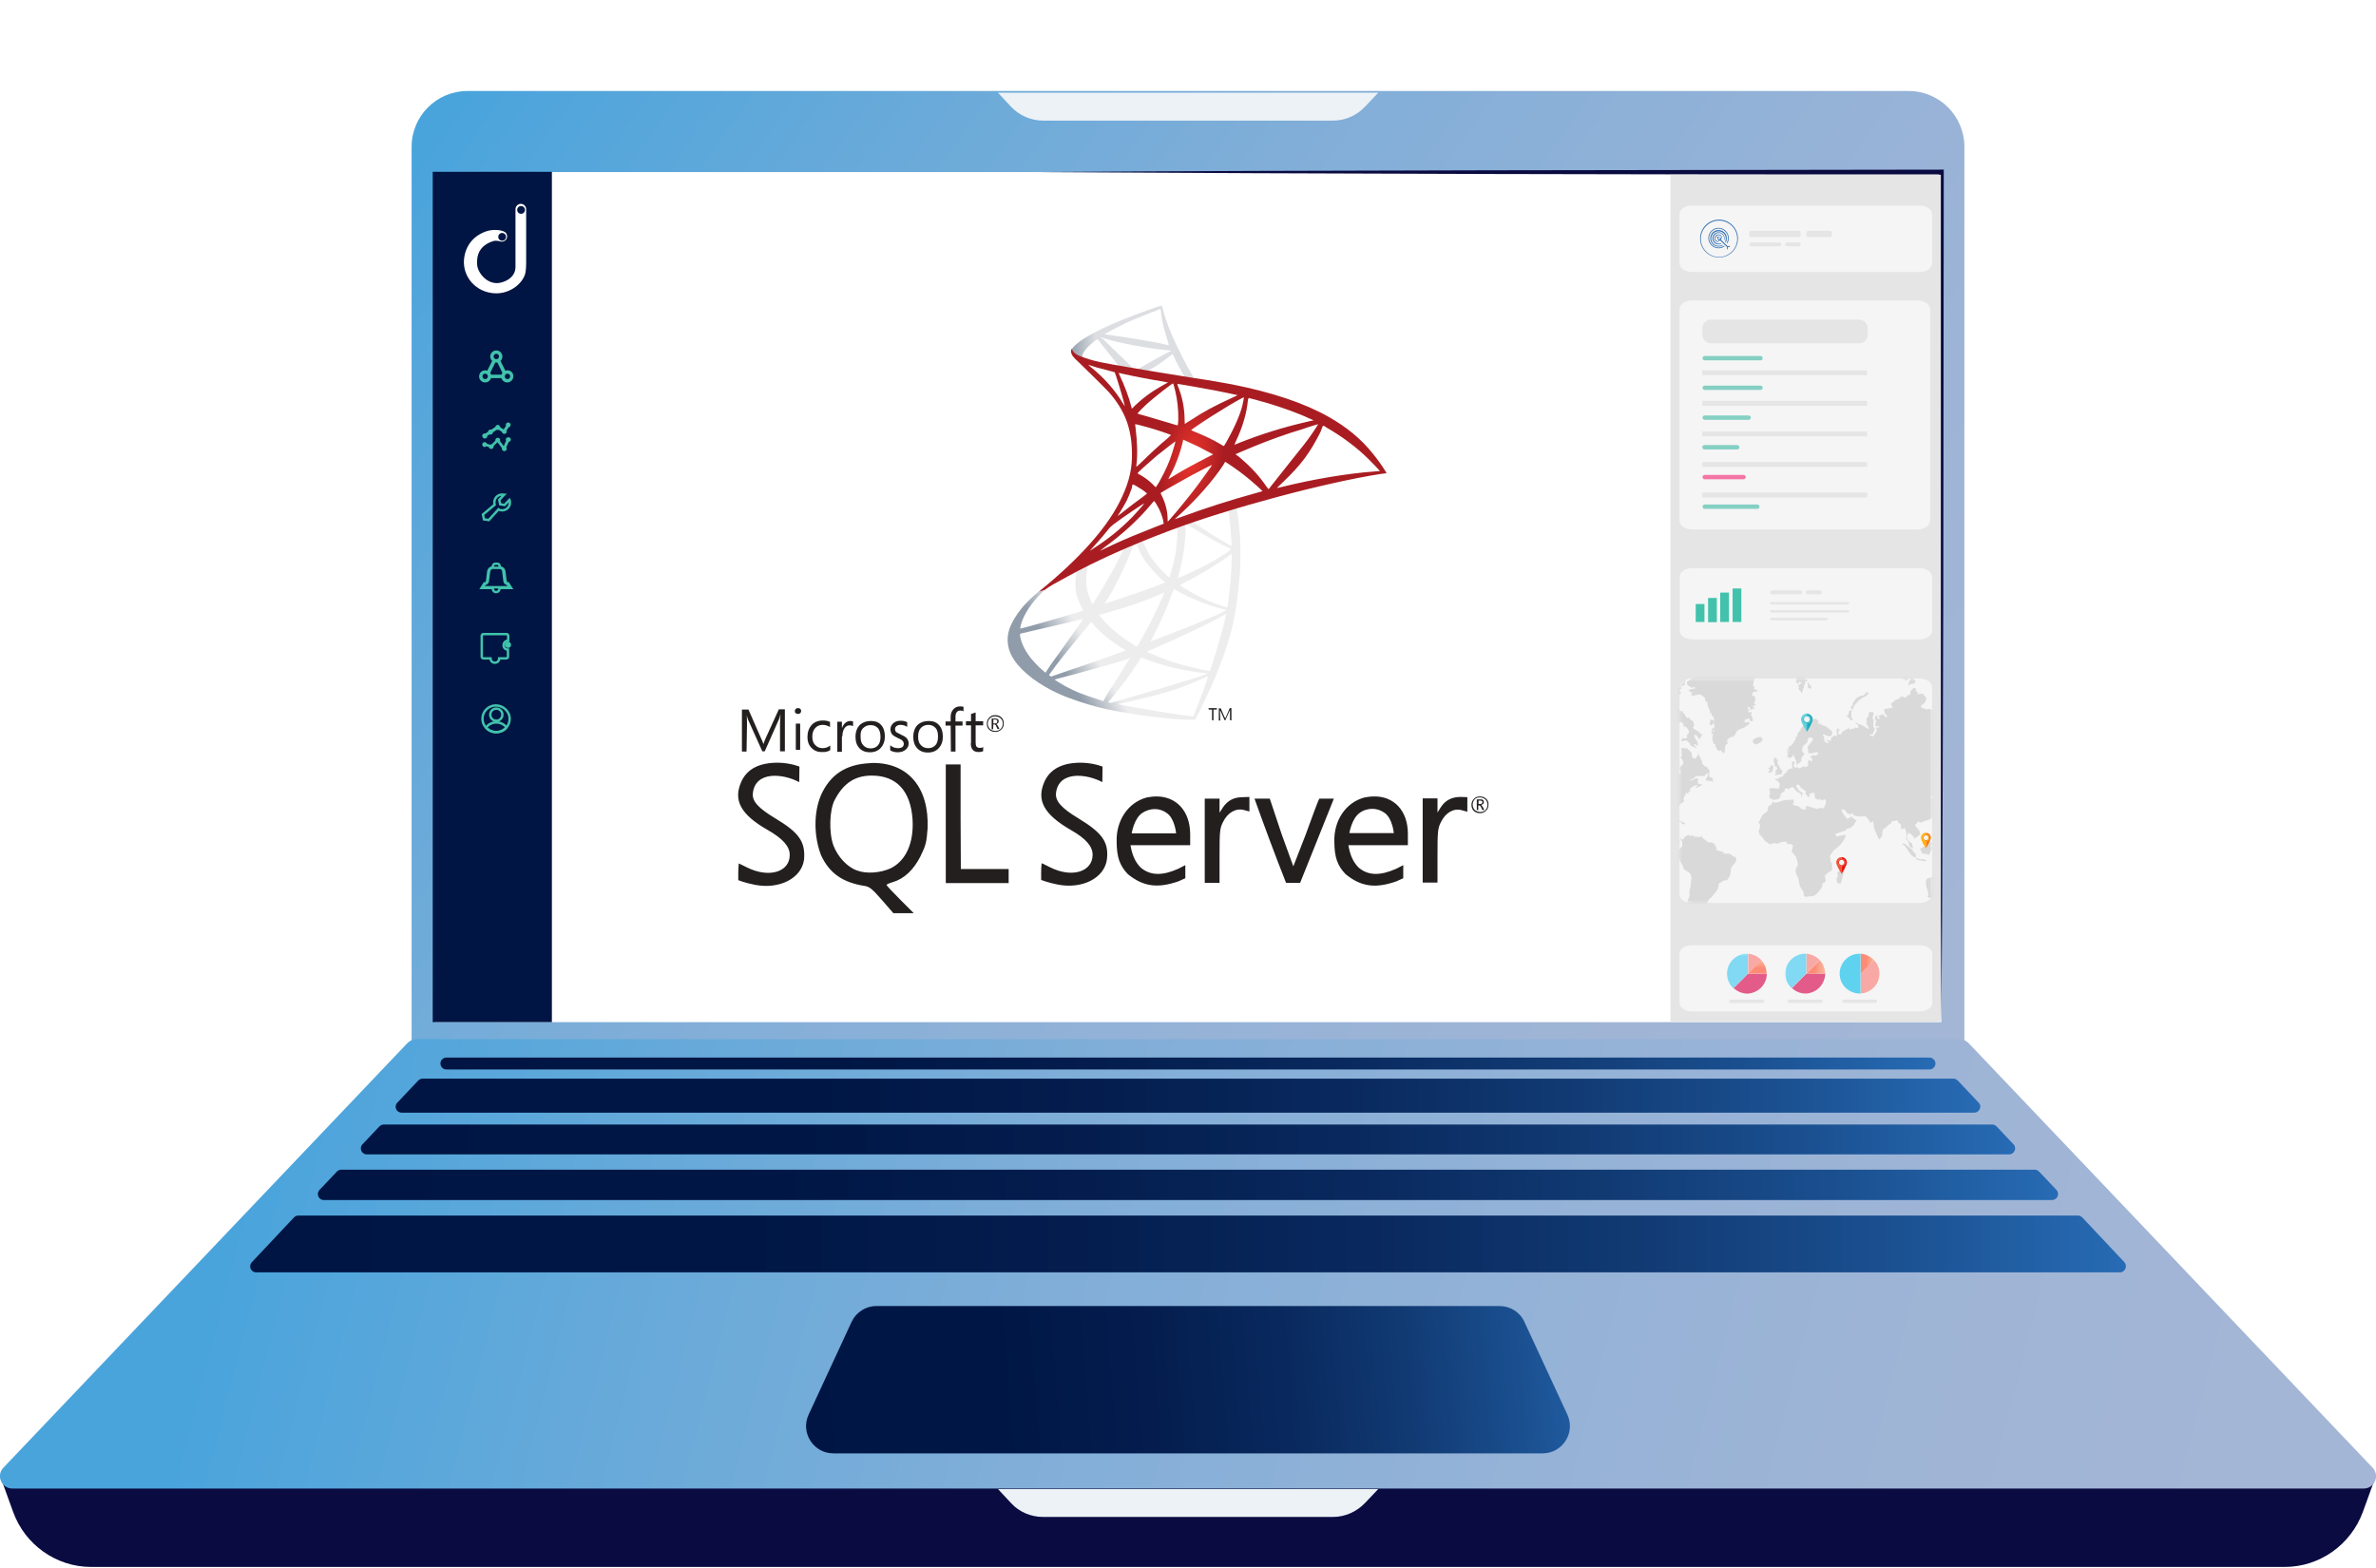 <?xml version="1.0" encoding="utf-8"?>
<!-- Generator: Adobe Illustrator 28.2.0, SVG Export Plug-In . SVG Version: 6.00 Build 0)  -->
<svg version="1.1" id="Layer_1" xmlns="http://www.w3.org/2000/svg" xmlns:xlink="http://www.w3.org/1999/xlink" x="0px" y="0px"
	 viewBox="0 0 979 646" style="enable-background:new 0 0 979 646;" xml:space="preserve">
<style type="text/css">
	.st0{clip-path:url(#SVGID_00000059989255258713688300000017863240248854996876_);}
	.st1{fill:#FFFFFF;}
	.st2{fill:none;}
	.st3{fill:url(#SVGID_00000062886646546769615940000008914527685520466049_);}
	.st4{fill:#0A0B41;}
	.st5{fill:#EDF2F6;}
	.st6{fill:url(#SVGID_00000148660902523093114440000000553067603802427807_);}
	.st7{fill:url(#SVGID_00000033328755614879973620000002412948859728767376_);}
	.st8{fill:url(#SVGID_00000173162046710615633040000013242254400453070767_);}
	.st9{fill:url(#SVGID_00000012442381073325042020000010587959081319032707_);}
	.st10{fill:url(#SVGID_00000090277942400970210650000012980098058008805529_);}
	.st11{fill:url(#SVGID_00000015322984469506658230000010144680043488299180_);}
	.st12{fill:url(#SVGID_00000167379121931603079510000009463895492472633272_);}
	.st13{fill:#001543;}
	.st14{fill:none;stroke:#42C2AC;stroke-miterlimit:10;}
	.st15{fill:#42C2AC;}
	.st16{fill:#E5E5E5;}
	.st17{opacity:0.6;fill:#FFFFFF;enable-background:new    ;}
	.st18{fill:#FFFFFF;filter:url(#Adobe_OpacityMaskFilter);}
	.st19{mask:url(#mask0_37_774_00000032637267004125729130000004864605621669977486_);}
	.st20{fill:#D9D9D9;}
	.st21{fill:#64CEDB;}
	.st22{fill:#1CABBB;}
	.st23{fill:#35BDCB;}
	.st24{fill:#FFB106;}
	.st25{fill:#FF7A04;}
	.st26{fill:#FF9000;}
	.st27{fill:#F05235;}
	.st28{fill:#EA110C;}
	.st29{fill:#E83521;}
	.st30{fill:url(#SVGID_00000008841223463744851340000012058150939454324881_);}
	.st31{fill:url(#SVGID_00000119806330167818440460000003888478062262873245_);}
	.st32{fill:#F9A9A5;}
	.st33{fill:url(#SVGID_00000175319993476966504860000009270926394376094379_);}
	.st34{fill:url(#SVGID_00000174563807329723303230000015184481909333009340_);}
	.st35{fill:url(#SVGID_00000155866358382674617920000006113713597182036656_);}
	.st36{fill:url(#SVGID_00000124140879000759193590000014076022852173631910_);}
	.st37{fill:url(#SVGID_00000118388672655936244000000011149231944024430230_);}
	.st38{fill:url(#SVGID_00000080193886138959062420000014593256755206905746_);}
	.st39{fill:#316FB1;}
	.st40{opacity:0.6;}
	.st41{fill:#FD2A78;}
	.st42{fill:none;stroke:#E5E5E5;stroke-width:2;stroke-miterlimit:10;}
	.st43{fill:url(#SVGID_00000018944006879451562520000014904942904611634852_);}
	.st44{fill:url(#SVGID_00000125598773185105978190000004074053024922193314_);}
	.st45{fill:url(#SVGID_00000098902685722782566420000003349938586014880156_);}
	.st46{fill:#231F1F;}
</style>
<g>
	<defs>
		<rect id="SVGID_1_" width="979" height="645.7"/>
	</defs>
	<clipPath id="SVGID_00000008833441502212678120000004736578658374053771_">
		<use xlink:href="#SVGID_1_"  style="overflow:visible;"/>
	</clipPath>
	<g style="clip-path:url(#SVGID_00000008833441502212678120000004736578658374053771_);">
		<path class="st1" d="M169.5,462.4c-1.1-124.7-1.4-262.3-1.5-386.5c0.1-3-0.2-8.1,0.3-11.1c1.6-13.6,12.5-25.4,26-28l3.2-0.5
			c2-0.2,7.4-0.2,9.5-0.2c77.2,0,171.6,0.3,249.4,0.7l99.8,0.7l-99.8,0.7c-78,0.5-172,0.6-249.4,0.7c-2,0-7.3,0-9.2,0.2
			c-13.5,1.2-25,12.6-26.6,26c-0.4,2.7-0.3,7.9-0.3,10.7l0,12.5C170.9,208,170.6,342.4,169.5,462.4L169.5,462.4z"/>
		<rect x="131.8" class="st2" width="460.6" height="498.5"/>
		
			<linearGradient id="SVGID_00000061456931794697916900000008346407772130928828_" gradientUnits="userSpaceOnUse" x1="190.107" y1="603.765" x2="816.307" y2="157.655" gradientTransform="matrix(1 0 0 -1 0 646)">
			<stop  offset="0" style="stop-color:#4AA4DC"/>
			<stop  offset="0.16" style="stop-color:#63A9DA"/>
			<stop  offset="0.37" style="stop-color:#80AED8"/>
			<stop  offset="0.58" style="stop-color:#94B2D7"/>
			<stop  offset="0.79" style="stop-color:#A0B5D6"/>
			<stop  offset="1" style="stop-color:#A5B6D6"/>
		</linearGradient>
		<path style="fill:url(#SVGID_00000061456931794697916900000008346407772130928828_);" d="M192.6,37.5h593.8c12.7,0,23,10.3,23,23
			v401.8H169.6V60.5C169.6,47.8,179.9,37.5,192.6,37.5z"/>
		<path class="st1" d="M799.9,70.9H179.1v350.3h620.8V70.9z"/>
		<path class="st4" d="M941.4,645.7H37.5c-14.3,0-27.2-9.1-32.1-22.7l-4.6-12.7h977.4l-4.6,12.7
			C968.6,636.6,955.8,645.7,941.4,645.7z"/>
		<path class="st5" d="M549.2,625.1H429.8c-5,0-9.8-2-13.2-5.7l-5.4-5.8h156.7l-5.5,5.8C558.9,623,554.2,625.1,549.2,625.1
			L549.2,625.1z"/>
		
			<linearGradient id="SVGID_00000042013265042816290110000008615452413770126765_" gradientUnits="userSpaceOnUse" x1="112.161" y1="200.365" x2="980.711" y2="-21.715" gradientTransform="matrix(1 0 0 -1 0 646)">
			<stop  offset="0" style="stop-color:#4AA4DC"/>
			<stop  offset="0.16" style="stop-color:#63A9DA"/>
			<stop  offset="0.37" style="stop-color:#80AED8"/>
			<stop  offset="0.58" style="stop-color:#94B2D7"/>
			<stop  offset="0.79" style="stop-color:#A0B5D6"/>
			<stop  offset="1" style="stop-color:#A5B6D6"/>
		</linearGradient>
		<path style="fill:url(#SVGID_00000042013265042816290110000008615452413770126765_);" d="M171.6,428.2h635.8
			c1.4,0,2.7,0.6,3.7,1.6l166.5,175c3.1,3.3,0.8,8.6-3.7,8.6H5.1c-4.5,0-6.8-5.4-3.7-8.6l166.5-175
			C168.9,428.8,170.2,428.2,171.6,428.2z"/>
		
			<linearGradient id="SVGID_00000107575119175977011180000000303288909507909309_" gradientUnits="userSpaceOnUse" x1="670.74" y1="91.55" x2="319.59" y2="62.8" gradientTransform="matrix(1 0 0 -1 0 646)">
			<stop  offset="0" style="stop-color:#286CB5"/>
			<stop  offset="1.000000e-02" style="stop-color:#2669B1"/>
			<stop  offset="0.13" style="stop-color:#1A4F8F"/>
			<stop  offset="0.26" style="stop-color:#113A73"/>
			<stop  offset="0.4" style="stop-color:#09295E"/>
			<stop  offset="0.56" style="stop-color:#041D4E"/>
			<stop  offset="0.74" style="stop-color:#001745"/>
			<stop  offset="1" style="stop-color:#001543"/>
		</linearGradient>
		<path style="fill:url(#SVGID_00000107575119175977011180000000303288909507909309_);" d="M361,538.2h256.9c4.4,0,8.4,2.5,10.2,6.5
			l17.7,38.2c3.5,7.5-2,16-10.2,16H343.4c-8.2,0-13.7-8.5-10.2-16l17.7-38.2C352.7,540.8,356.7,538.2,361,538.2L361,538.2z"/>
		
			<linearGradient id="SVGID_00000023993533115223570270000002869152428158488473_" gradientUnits="userSpaceOnUse" x1="181.475" y1="207.76" x2="797.495" y2="207.76" gradientTransform="matrix(1 0 0 -1 0 646)">
			<stop  offset="0" style="stop-color:#001543"/>
			<stop  offset="0.26" style="stop-color:#001745"/>
			<stop  offset="0.44" style="stop-color:#041D4E"/>
			<stop  offset="0.6" style="stop-color:#09295E"/>
			<stop  offset="0.74" style="stop-color:#113A73"/>
			<stop  offset="0.87" style="stop-color:#1A4F8F"/>
			<stop  offset="0.99" style="stop-color:#2669B1"/>
			<stop  offset="1" style="stop-color:#286CB5"/>
		</linearGradient>
		<path style="fill:url(#SVGID_00000023993533115223570270000002869152428158488473_);" d="M795,440.7H183.9c-2.1,0-3.2-2.5-1.8-4.1
			c0.5-0.5,1.1-0.8,1.8-0.8H795c0.7,0,1.3,0.3,1.8,0.8C798.3,438.1,797.2,440.7,795,440.7z"/>
		
			<linearGradient id="SVGID_00000134213486083432447670000018191276287555790728_" gradientUnits="userSpaceOnUse" x1="163.031" y1="194.515" x2="815.943" y2="194.515" gradientTransform="matrix(1 0 0 -1 0 646)">
			<stop  offset="0" style="stop-color:#001543"/>
			<stop  offset="0.26" style="stop-color:#001745"/>
			<stop  offset="0.44" style="stop-color:#041D4E"/>
			<stop  offset="0.6" style="stop-color:#09295E"/>
			<stop  offset="0.74" style="stop-color:#113A73"/>
			<stop  offset="0.87" style="stop-color:#1A4F8F"/>
			<stop  offset="0.99" style="stop-color:#2669B1"/>
			<stop  offset="1" style="stop-color:#286CB5"/>
		</linearGradient>
		<path style="fill:url(#SVGID_00000134213486083432447670000018191276287555790728_);" d="M813.5,458.5h-648
			c-2.2,0-3.3-2.5-1.8-4.1l8.6-9.1c0.5-0.5,1.1-0.8,1.8-0.8h630.8c0.7,0,1.3,0.3,1.8,0.8l8.6,9.1
			C816.8,455.9,815.6,458.5,813.5,458.5L813.5,458.5z"/>
		
			<linearGradient id="SVGID_00000141432143040184280200000010785696250857733258_" gradientUnits="userSpaceOnUse" x1="148.665" y1="176.505" x2="830.295" y2="176.505" gradientTransform="matrix(1 0 0 -1 0 646)">
			<stop  offset="0" style="stop-color:#001543"/>
			<stop  offset="0.26" style="stop-color:#001745"/>
			<stop  offset="0.44" style="stop-color:#041D4E"/>
			<stop  offset="0.6" style="stop-color:#09295E"/>
			<stop  offset="0.74" style="stop-color:#113A73"/>
			<stop  offset="0.87" style="stop-color:#1A4F8F"/>
			<stop  offset="0.99" style="stop-color:#2669B1"/>
			<stop  offset="1" style="stop-color:#286CB5"/>
		</linearGradient>
		<path style="fill:url(#SVGID_00000141432143040184280200000010785696250857733258_);" d="M827.8,475.7H151.1
			c-2.1,0-3.2-2.6-1.8-4.1l7-7.4c0.5-0.5,1.1-0.8,1.8-0.8h662.8c0.7,0,1.3,0.3,1.8,0.8l7,7.4C831.1,473.1,830,475.7,827.8,475.7z"/>
		
			<linearGradient id="SVGID_00000088831421319356802930000001518380114859903876_" gradientUnits="userSpaceOnUse" x1="130.995" y1="157.76" x2="847.985" y2="157.76" gradientTransform="matrix(1 0 0 -1 0 646)">
			<stop  offset="0" style="stop-color:#001543"/>
			<stop  offset="0.26" style="stop-color:#001745"/>
			<stop  offset="0.44" style="stop-color:#041D4E"/>
			<stop  offset="0.6" style="stop-color:#09295E"/>
			<stop  offset="0.74" style="stop-color:#113A73"/>
			<stop  offset="0.87" style="stop-color:#1A4F8F"/>
			<stop  offset="0.99" style="stop-color:#2669B1"/>
			<stop  offset="1" style="stop-color:#286CB5"/>
		</linearGradient>
		<path style="fill:url(#SVGID_00000088831421319356802930000001518380114859903876_);" d="M845.5,494.5H133.4
			c-2.1,0-3.2-2.5-1.8-4.1l7.2-7.6c0.5-0.5,1.1-0.8,1.8-0.8h697.8c0.7,0,1.3,0.3,1.8,0.8l7.2,7.6C848.8,492,847.7,494.5,845.5,494.5
			L845.5,494.5z"/>
		
			<linearGradient id="SVGID_00000009562735178983586390000015252900728579398808_" gradientUnits="userSpaceOnUse" x1="103.035" y1="133.385" x2="875.945" y2="133.385" gradientTransform="matrix(1 0 0 -1 0 646)">
			<stop  offset="0" style="stop-color:#001543"/>
			<stop  offset="0.26" style="stop-color:#001745"/>
			<stop  offset="0.44" style="stop-color:#041D4E"/>
			<stop  offset="0.6" style="stop-color:#09295E"/>
			<stop  offset="0.74" style="stop-color:#113A73"/>
			<stop  offset="0.87" style="stop-color:#1A4F8F"/>
			<stop  offset="0.99" style="stop-color:#2669B1"/>
			<stop  offset="1" style="stop-color:#286CB5"/>
		</linearGradient>
		<path style="fill:url(#SVGID_00000009562735178983586390000015252900728579398808_);" d="M873.5,524.3h-768
			c-2.1,0-3.2-2.5-1.8-4.1l17.4-18.5c0.5-0.5,1.1-0.8,1.8-0.8h733.3c0.7,0,1.3,0.3,1.8,0.8l17.4,18.5
			C876.7,521.8,875.6,524.3,873.5,524.3L873.5,524.3z"/>
		<path class="st5" d="M549.2,49.7H429.8c-5,0-9.8-2.1-13.2-5.7l-5.4-5.8h156.7l-5.5,5.8C558.9,47.7,554.2,49.7,549.2,49.7
			L549.2,49.7z"/>
		<path class="st4" d="M428.8,70.9c103.5-0.8,266.4-0.8,371.1-1h1v1l-0.2,175.1c-0.1,43.6-0.4,131.6-0.8,175.1
			c-0.3-43.7-0.6-131.4-0.8-175.1l-0.2-175.1l1,1C694.8,72,532.7,71.6,428.8,70.9z"/>
		<path class="st13" d="M227.4,70.8h-49.1v350.4h49.1V70.8z"/>
		<path class="st14" d="M209.1,153.1c-0.4,0-0.8,0.1-1.1,0.3l-2.4-4.8c0.6-0.4,0.9-1,0.9-1.7c0-1.1-0.9-2-2-2s-2,0.9-2,2
			c0,0.7,0.4,1.4,0.9,1.7l-2.4,4.8c-0.3-0.2-0.7-0.3-1.1-0.3c-1.1,0-2,0.9-2,2c0,1.1,0.9,2,2,2c1.1,0,1.9-0.8,2-1.8h5.1
			c0.1,1,1,1.8,2,1.8c1.1,0,2-0.9,2-2C211.1,154,210.2,153.1,209.1,153.1z M202.9,146.9c0-0.9,0.7-1.6,1.6-1.6s1.6,0.7,1.6,1.6
			s-0.7,1.6-1.6,1.6S202.9,147.8,202.9,146.9z M203.8,148.8c0.2,0.1,0.5,0.1,0.7,0.1s0.5-0.1,0.7-0.1l2.4,4.9
			c-0.3,0.3-0.5,0.8-0.6,1.2H202c-0.1-0.5-0.3-0.9-0.6-1.2L203.8,148.8z M199.9,156.7c-0.9,0-1.6-0.7-1.6-1.6s0.7-1.6,1.6-1.6
			c0.9,0,1.6,0.7,1.6,1.6S200.8,156.7,199.9,156.7z M209.1,156.7c-0.9,0-1.6-0.7-1.6-1.6s0.7-1.6,1.6-1.6c0.9,0,1.6,0.7,1.6,1.6
			S210,156.7,209.1,156.7z"/>
		<path class="st14" d="M210,296.2c0,1.4-0.5,2.7-1.4,3.6c-1,1.2-2.5,1.9-4.2,1.9s-3.2-0.7-4.2-1.9c-0.9-1-1.4-2.2-1.4-3.6
			c0-3.1,2.5-5.5,5.5-5.5S210,293.1,210,296.2z"/>
		<path class="st14" d="M208.7,299.8c-1,1.2-2.5,1.9-4.2,1.9s-3.2-0.7-4.2-1.9c0.8-1.2,2.4-2.1,4.2-2.1S207.9,298.6,208.7,299.8z"/>
		<path class="st14" d="M204.5,297c1.4,0,2.5-1.1,2.5-2.5s-1.1-2.5-2.5-2.5s-2.5,1.1-2.5,2.5S203.1,297,204.5,297z"/>
		<path class="st14" d="M199.8,180.2c0.3,0,0.5-0.2,0.5-0.5c0-0.1,0-0.2-0.1-0.3l1.5-1c0.1,0.1,0.2,0.2,0.4,0.2
			c0.3,0,0.5-0.2,0.5-0.5c0-0.1,0-0.1,0-0.2l2.1-1.4c0.1,0.1,0.2,0.2,0.4,0.2c0.2,0,0.3-0.1,0.4-0.2l1.8,1.2c0,0,0,0.1,0,0.1
			c0,0.3,0.2,0.5,0.5,0.5c0.3,0,0.5-0.2,0.5-0.5c0-0.2-0.1-0.3-0.2-0.4l1.2-1.8c0,0,0.1,0,0.1,0c0.3,0,0.5-0.2,0.5-0.5
			c0-0.3-0.2-0.5-0.5-0.5c-0.3,0-0.5,0.2-0.5,0.5c0,0.2,0.1,0.3,0.2,0.4l-1.2,1.8c0,0-0.1,0-0.1,0c-0.2,0-0.3,0.1-0.4,0.2l-1.8-1.2
			c0-0.1,0-0.1,0-0.2c0-0.3-0.2-0.5-0.5-0.5c-0.3,0-0.5,0.2-0.5,0.5c0,0.1,0,0.1,0,0.1l-2.1,1.4c-0.1-0.1-0.2-0.1-0.4-0.1
			c-0.3,0-0.5,0.2-0.5,0.5c0,0.1,0,0.1,0,0.2l-1.6,1c-0.1-0.1-0.2-0.1-0.3-0.1c-0.3,0-0.5,0.2-0.5,0.5
			C199.2,180,199.5,180.2,199.8,180.2L199.8,180.2z"/>
		<path class="st14" d="M209.4,180.7c-0.3,0-0.5,0.2-0.5,0.5c0,0.1,0.1,0.3,0.2,0.4l-1.3,2.9c0,0,0,0,0,0c-0.1,0-0.2,0-0.3,0.1
			l-2.1-2.8c0.1-0.1,0.2-0.2,0.2-0.4c0-0.3-0.2-0.5-0.5-0.5c-0.3,0-0.5,0.2-0.5,0.5c0,0.1,0,0.2,0.1,0.3l-2,2
			c-0.1-0.1-0.2-0.1-0.3-0.1c-0.2,0-0.3,0.1-0.4,0.2l-1.8-0.6c0-0.3-0.2-0.5-0.5-0.5c-0.3,0-0.5,0.2-0.5,0.5c0,0.3,0.2,0.5,0.5,0.5
			c0.2,0,0.4-0.2,0.5-0.4l1.7,0.6c0,0,0,0.1,0,0.1c0,0.3,0.2,0.5,0.5,0.5c0.3,0,0.5-0.2,0.5-0.5c0-0.1,0-0.2-0.1-0.3l2-2
			c0.1,0.1,0.2,0.1,0.3,0.1c0.1,0,0.1,0,0.2,0l2.1,2.8c-0.1,0.1-0.1,0.2-0.1,0.3c0,0.3,0.2,0.5,0.5,0.5c0.3,0,0.5-0.2,0.5-0.5
			c0-0.2-0.1-0.4-0.3-0.5l1.3-2.8c0.1,0,0.1,0,0.2,0c0.3,0,0.5-0.2,0.5-0.5C210,180.9,209.8,180.6,209.4,180.7L209.4,180.7z"/>
		<path class="st14" d="M201.4,214.3l-2-0.3l-0.4-2l4.8-4c-0.1-0.3-0.1-0.6-0.1-1c0-1.8,1.4-3.2,3.2-3.2c0.2,0,0.4,0,0.6,0.1l0.2,0
			l-2,2.1l0.4,1.8l1.8,0.3l2-2.1l0.1,0.2c0.1,0.3,0.1,0.6,0.1,0.9c0,1.8-1.4,3.2-3.2,3.2c-0.5,0-1.1-0.1-1.5-0.4L201.4,214.3
			L201.4,214.3z"/>
		<path class="st14" d="M209.4,264v-2c0-0.4-0.3-0.7-0.7-0.7h-9.5c-0.4,0-0.7,0.3-0.7,0.7v8.6c0,0.4,0.3,0.7,0.7,0.7h2.9
			c0,0.8,0.5,1.5,1.2,1.7c1.3,0.4,2.4-0.5,2.4-1.7h2.9c0.4,0,0.7-0.3,0.7-0.7v-2.9c-0.5,0-1-0.2-1.3-0.5c-0.3-0.3-0.5-0.8-0.5-1.3
			c0-0.5,0.2-1,0.5-1.3C208.4,264.2,208.8,264,209.4,264L209.4,264z"/>
		<path class="st15" d="M209.3,267c-0.7,0-1.3-0.6-1.3-1.3c0-0.7,0.6-1.3,1.3-1.3c0.7,0,1.3,0.6,1.3,1.3
			C210.6,266.5,210,267,209.3,267z"/>
		<path class="st14" d="M210.6,242.3l-1.2-1.9h-0.1c-0.5,0-0.9-0.4-1-0.9l-0.5-4c-0.1-0.6-0.4-1.1-0.9-1.4c-0.3-0.2-0.6-0.3-1-0.3
			v-0.5c0-0.5-0.4-1-1-1h-0.8c-0.5,0-1,0.4-1,1v0.5c-0.4,0-0.7,0.1-1,0.3c-0.5,0.3-0.8,0.8-0.9,1.4l-0.5,4c-0.1,0.5-0.5,0.9-1,0.9
			h-0.1l-1.2,1.9h4.7c-0.1,0.3,0,0.6,0.1,0.9c0.2,0.5,0.7,0.8,1.2,0.8c0.8,0,1.4-0.6,1.4-1.4c0-0.1,0-0.2,0-0.3L210.6,242.3
			L210.6,242.3z M202.9,242h-4l0.9-1.4c0.6,0,1.1-0.5,1.2-1.1l0.5-4c0.1-0.7,0.6-1.3,1.2-1.5h3.5c0.7,0.2,1.2,0.8,1.2,1.5l0.5,4
			c0.1,0.6,0.6,1.1,1.2,1.1l0.9,1.4h-4.1H202.9L202.9,242z"/>
		<path class="st1" d="M214.6,84c-1.2,0-2.2,1-2.2,2.2V110c0,1-0.2,1.9-0.7,2.8c-0.7,1.3-2.2,2.8-5.1,3.6c-5.3,1.5-9.7-3.6-10-7.3
			c-0.3-3.9,0.9-8,6.8-9.8c0,0,1.3-0.3,2.8,0.2c1.5,0.5,3.6-1.1,2.4-3.3c-0.9-1.6-5.4-1.7-7.5-1.1c-1.6,0.4-8.2,2.6-9.7,10.3
			s3.8,14.2,10.9,15.3c7.1,1.2,13.2-3.7,14.2-8.3c0,0,0.3-1.5,0.3-4.1c0-0.1,0-22.1,0-22.1C216.8,85,215.8,84,214.6,84L214.6,84z"/>
		<path class="st13" d="M214.7,88.1c0.9,0,1.6-0.7,1.6-1.6c0-0.9-0.7-1.6-1.6-1.6s-1.6,0.7-1.6,1.6
			C213.1,87.4,213.8,88.1,214.7,88.1z"/>
		<path class="st13" d="M206.9,99.2c0.9,0,1.6-0.7,1.6-1.6c0-0.9-0.7-1.6-1.6-1.6c-0.9,0-1.6,0.7-1.6,1.6
			C205.3,98.5,206,99.2,206.9,99.2z"/>
		<path class="st16" d="M799.7,72H688.3v349.2h111.4V72z"/>
		<path class="st17" d="M697.2,279.6h93.7c2.9,0,5.2,1.6,5.2,3.6v85.3c0,2-2.3,3.6-5.2,3.6h-93.7c-2.9,0-5.2-1.6-5.2-3.6v-85.3
			C692,281.2,694.3,279.6,697.2,279.6z"/>
		<defs>
			<filter id="Adobe_OpacityMaskFilter" filterUnits="userSpaceOnUse" x="645.6" y="263.3" width="188.1" height="122.2">
				<feColorMatrix  type="matrix" values="1 0 0 0 0  0 1 0 0 0  0 0 1 0 0  0 0 0 1 0"/>
			</filter>
		</defs>
		
			<mask maskUnits="userSpaceOnUse" x="645.6" y="263.3" width="188.1" height="122.2" id="mask0_37_774_00000032637267004125729130000004864605621669977486_">
			<path class="st18" d="M696.6,279.7H796v88c0.8,2.4-1.2,4.4-3.6,4.4h-95c-2.6,0-4.7-2.1-5.5-4.7v-83.8
				C692.8,281.5,694.5,279.7,696.6,279.7L696.6,279.7z"/>
		</mask>
		<g class="st19">
			<path class="st20" d="M833.7,303.6c-0.3-0.4-0.6-0.7-0.9-1.1c-0.3-0.1-0.6-0.1-1.1-0.3v0.9c-0.5-0.1-0.5-0.5-0.6-0.8
				c0-0.6-0.3-1.1-0.9-1.4c-0.4-0.2-0.7-0.5-1-0.8c-0.5-0.4-1-0.8-1.5-1.2c-0.5-0.3-1-0.5-1.5-0.7c-0.9,0.4-1.7-0.2-2.8-0.2
				c0.1,0.5,0.2,1,0.4,1.5c-0.2,0.1-0.5,0.3-0.6,0.4c-0.4-0.4-0.7-0.6-1.1-1c0.2-0.1,0.3-0.2,0.4-0.3c0.1-0.1,0.2-0.2,0.4-0.3
				c-0.2-0.1-0.4-0.2-0.5-0.2c-0.3,0.3-0.6,0.6-0.9,0.9c-0.9-0.2-1.8-0.3-2.7-0.3c-0.5,0-0.8,0-0.9-0.4c-0.1-0.5-0.1-1-0.2-1.3
				c-1.3-0.7-1.5-0.7-2.7-0.3c-0.4,0.1-0.8,0.1-1,0.2c-0.6-0.6-1.1-1.1-1.7-1.6c0.2,0,0.3-0.1,0.4-0.1c-0.4-0.5-0.9-0.8-1.5-0.6
				c-0.1,0.2-0.1,0.3-0.2,0.5c-0.2,0-0.4-0.1-0.7-0.1c0.1-0.3,0.1-0.5,0.2-0.7c-1.1-0.5-2.2-0.7-3.2,0.1c0,0.5,0.1,1.1,0.1,1.7
				c-0.3-0.1-0.5-0.1-0.6-0.2c-0.2,0.2-0.3,0.4-0.5,0.6c0-0.2-0.1-0.4-0.1-0.5c-0.3-0.1-0.6-0.2-0.8-0.3c-0.3,0.2-0.6,0.4-1,0.6
				c-0.3-0.3-0.5-0.6-0.8-0.8c-0.4,0.5-0.2,1.3-0.8,1.8c-0.3-0.4-0.8-0.7-1-1.3c-0.3-0.6-0.5-1.4-1.3-1.7c0.4-0.4,0.7-0.8,1.1-1.2
				c-0.2-0.3-0.4-0.4-0.5-0.6c-0.3,0.1-0.6,0.2-0.7,0.2c-0.4-0.2-0.7-0.5-1.1-0.7c-0.1,0.1-0.3,0.2-0.6,0.3c0.1,0.3,0.1,0.6,0.2,0.9
				c-0.2,0.1-0.5,0.3-0.7,0.4c-0.7-0.2-1.4-0.4-2-0.5c-0.1-0.3-0.1-0.5-0.1-0.7c-0.5-0.1-1-0.2-1.5-0.3c0,0,0,0.1,0,0.1
				c-0.4,0.1-0.8,0.1-1.2,0.1c-0.1-0.2-0.1-0.3-0.1-0.4c-0.8,0.4-1.2-0.4-1.8-0.5v-0.6c0.4-0.3,0.8-0.6,1.2-0.9c0.6-0.5,0.9-1.2,1-2
				c0-0.3-0.1-0.8-0.2-0.8c-0.7-0.1-0.7-0.9-1.2-1.2h-1.5c-0.1,0.1-0.2,0.2-0.3,0.3c-0.2,0-0.4-0.1-0.6-0.1c0.2-0.3,0.3-0.6,0.4-0.8
				c-0.4-0.2-0.8-0.4-1.1-0.6c0.2-0.3,0.3-0.5,0.4-0.8c-0.3-0.2-0.6-0.3-1-0.5c-0.4,0.4-0.8,0.8-1.2,1.2c-0.5,0.5,0,1.2-0.4,1.7
				c-0.3,0-0.6,0.1-0.9,0.1c0,0,0.1,0.1,0.1,0.1c-0.3,0.3-0.7,0.6-1.1,1c-0.8-0.3-1.5-0.8-2.3-0.1c0,0.1,0,0.2,0.1,0.3
				c-0.9,0.6-2.2,0.5-2.7,1.6c-0.4,0.2-0.7,0.3-1,0.4c0,0.4,0.1,0.6,0.1,0.9c0.2,0.3,0.4,0.6,0.6,1c-0.9,0.2-1.6,0.4-2.4,0.4
				c-0.6,0-1,0.2-1.2,0.5c0.1,0.6,0.2,1.1,0.3,1.5c0.4,0.4,0.7,0.7,1.1,1.1c-0.3,0.2-0.4,0.4-0.6,0.5c-0.5-0.5-1-0.9-1.5-1.3
				c-0.5,0.3-0.9,0.5-1.4,0.7c0,0.2,0,0.4-0.1,0.6c0.2,0.2,0.4,0.3,0.5,0.4c-0.3,0.4-0.7,0.4-1.1,0c0-0.5,0.1-1.1,0.2-1.7
				c-0.1,0.5-0.6,0.8-1,1c-0.1,0.2-0.1,0.4-0.2,0.6c0.2,0.5,0.4,1,0.6,1.4c-0.4,0.7-0.5,1.4-0.2,2.1c0.4-0.1,0.7-0.1,1-0.2
				c0.2,0.1,0.4,0.2,0.6,0.4c-0.5,0.1-1,0.3-1.4,0.4c0.1,0.5,0.2,1,0.2,1.4c-0.5,0.7-1,1.4-1.5,2.1c-0.5-0.4-1.2,0-1.5-0.7
				c0.5-0.1,1-0.3,1.4-0.4c0.3-0.8,0.6-1.5,0.8-2.1c-0.2-0.3-0.4-0.5-0.6-0.7c0-0.6-0.1-1.3,0-1.8c0.2-0.8,0.1-1.4-0.4-1.8
				c0.1-0.9,0.8-1.6,0.3-2.5c-0.6,0-1.1-0.1-1.6-0.1c-0.2,0.7-0.3,1.4-0.5,2.1c-0.2,0.2-0.5,0.4-0.7,0.6c0.1,0.7,0.2,1.4,0.2,2
				c-0.2,0.1-0.3,0.2-0.4,0.3c0.3,0.1,0.5,0.2,0.6,0.3c0.2,0.5,0.4,0.8,0.7,1.3c0,0-0.1,0.2-0.2,0.3h-0.4c-0.6-0.5-1.2-0.9-1.8-1.2
				c-0.3-0.2-0.7-0.4-1.1-0.5c-0.7-0.2-1.4-0.3-1.8-1.1c-0.1,0.1-0.2,0.2-0.2,0.3c0.2,0.3,0.5,0.5,0.7,0.8c0,0,0.1-0.1,0.1-0.1
				c0.1,0.4,0.3,0.8,0.4,1.2c-0.1,0.1-0.3,0.3-0.5,0.4c-0.3-0.1-0.6-0.3-0.8-0.4c-0.2,0.2-0.4,0.4-0.6,0.6h-1c0,0,0,0.1,0,0.1
				c-0.3,0.1-0.6,0.2-0.9,0.3c-0.1-0.4-0.1-0.6-0.1-1.1c-0.3,0.4-0.5,0.6-0.6,0.8c-0.9,0.2-1.6,0.8-2.4,1.3c0,0.2-0.1,0.5-0.1,0.8
				c-0.3,0.1-0.6,0.1-1,0.2c-0.2-0.4-0.4-0.7-0.6-1c0.3-0.3,0.6-0.5,0.8-0.7c-0.2-0.3-0.3-0.5-0.5-0.8c-0.3,0-0.5,0-0.6,0
				c-0.1,0.6-0.1,1.1-0.2,1.7c0.1,0.1,0.2,0.4,0.3,0.6c-0.1,0.3-0.2,0.6-0.3,1c-0.3-0.2-0.6-0.4-0.9-0.5c-0.5,0.5-1,0.9-1.4,1.3
				c0.1,0.4,0.1,0.7-0.1,1c-0.2,0-0.5-0.1-0.8-0.1c-0.1-0.1-0.3-0.3-0.5-0.4c-0.1,0.1-0.2,0.2-0.4,0.3c0.2,0.2,0.5,0.5,0.8,0.7
				c0,0.1,0,0.3-0.1,0.4c-0.8,0.2-1-0.6-1.6-0.7c0-0.6-0.1-1.1-0.1-1.9c-0.1-0.1-0.3-0.3-0.6-0.6c0.1-0.1,0.2-0.3,0.2-0.4
				c0.7,0.2,1.3,0.4,1.9,0.7c0.7,0.3,1.4,0.1,1.7-0.6c0.4-0.6,0.2-1.3-0.4-1.8c-0.7-0.5-1.4-1.1-2.1-1.6c-0.8-0.2-1.4-0.5-2.3-0.8
				c0.3-0.1,0.4-0.2,0.6-0.2c0,0,0-0.1,0-0.1h-1.8c0.2-0.2,0.3-0.2,0.4-0.3c-0.1,0-0.2-0.1-0.4-0.1c0.3-0.2,0.5-0.3,0.8-0.5
				c-0.6-0.4-1.1-0.8-1.7-1.3c-0.1,0.2-0.2,0.4-0.2,0.6c-0.2-0.1-0.4-0.3-0.5-0.3c-0.4,0.1-0.7,0.2-0.8,0.2
				c-0.2,0.4-0.4,0.8-0.6,1.1c-0.3,0-0.7-0.1-1-0.1c0.1,0.2,0.2,0.4,0.3,0.5c0,0,0,0.1-0.1,0.1c-0.3-0.1-0.6-0.2-0.9-0.3
				c0.1,0.2,0.1,0.5,0.2,0.7c-0.3,0.6-0.9,0.2-1.2,0.5c-0.4,0.4-0.7,0.8-1.2,1.3c0,0.2,0,0.4,0.1,0.7c-0.2,0-0.4,0.1-0.5,0.1
				c-0.4,0.6-0.7,1.2-1.1,1.8c0.1,0.1,0.2,0.2,0.4,0.4c-1.2,0.1-0.8,1.2-1.1,2c-0.2-0.2-0.2-0.3-0.3-0.4c-0.1,0.1-0.1,0.2-0.2,0.4
				c0.1,0.1,0.2,0.1,0.2,0.1c-0.3,0.5-0.6,0.9-1,1.5c-0.3,0.2-0.8,0.5-1.3,0.8c-0.1,0.1-0.2,0.4-0.3,0.6c0.1,0.1,0.2,0.3,0.3,0.6
				c-0.3-0.1-0.5-0.1-0.8-0.2c0,0.2,0,0.3,0,0.4c0.4,0.1,0.7,0.2,1.1,0.2c0,0.1,0,0.1,0,0.2c-0.3,0-0.7,0.1-1.1,0.1
				c0,0.2,0.1,0.4,0.1,0.6c0.2,0,0.4,0,0.7-0.1c-0.3,0.4-0.5,0.6-0.6,0.8c0,0.4,0,0.7,0.1,1c0.3,0.3,0.7,0.5,1.1,0.5
				c0.4-0.3,0.7-0.7,1.1-1c0-0.2,0.1-0.5,0.1-0.8c0.3,1.2,0.9,2.2,1.3,3.3v1.1c0.2,0,0.3,0,0.6,0.1c-0.1-0.7,0.5-0.6,0.8-0.8
				c0.3-0.4,0.5-0.7,0.7-0.9c-0.2-0.5-0.2-1,0.2-1.4c0.3-0.4,0.6-0.9,1-1.3c-0.3-0.3-0.6-0.6-0.9-1c-0.2-1.2,0.1-2.2,1.2-3
				c0.4-0.3,0.7-0.7,1.1-1c-0.4-0.8,0.1-1.2,0.4-1.6c0.6-0.2,1.2-0.3,1.7,0.2c0,0.2-0.1,0.4-0.1,0.7c-0.7,0.9-1.4,1.9-2.1,2.7
				c0.1,0.7,0.3,1.1,0.2,1.6c-0.1,0.4,0.3,0.9,0.4,1.4c0,0,0.1,0,0.2,0c0-0.2,0-0.4,0.1-0.6c0.3,0.4,0.6,0.5,1.1,0.3
				c0.6-0.3,1.3-0.3,1.8-0.5c0.3,0.3,0.6,0.4,0.7,0.6c-0.3,0.3-0.7,0.5-1.1,0.9c-0.8-0.4-1.6-0.3-2.2,0.5c-0.1-0.1-0.1-0.2-0.2-0.3
				c-0.1,0.2-0.1,0.3-0.2,0.4c0.3,0,0.5,0.1,0.6,0.1c0.2,0.2,0.3,0.4,0.5,0.6c-0.1,0.3,0.3,1-0.5,1.1c-0.2-0.2-0.4-0.5-0.6-0.7
				c-1,0.7-0.6,1.6-0.5,2.3c-0.5,0.3-0.8,0.6-1.2,0.8c-0.2-0.1-0.4-0.3-0.7-0.5c-0.6,0.3-1.2,0.7-1.7,1c-0.3-0.2-0.6-0.4-1-0.6
				c-0.3,0.1-0.5,0.2-0.7,0.3c-0.3-0.2-0.5-0.4-0.7-0.5c0-1.2,0-1.2,0.5-1.8c-0.4-0.4-0.9-0.4-1.3,0c0.1,0.4,0.1,0.8,0.2,1.3
				c0,0.1-0.1,0.2-0.2,0.3c0.2,0.3,0.3,0.5,0.5,0.8c-0.6,0.2-1.2,0.3-1.7,0.5c-0.3,0.1-0.6,0.4-0.7,0.6c-0.2,0.8-0.8,1.1-1.5,1.5
				c0,0.7-0.6,0.8-1,1.2c-0.3,0-0.6,0-0.9-0.1c0,0.2,0.1,0.3,0.1,0.5c-0.1,0.1-0.3,0.2-0.4,0.3c-0.4-0.1-0.8-0.1-1.2-0.2
				c0,0.2,0,0.3,0,0.5c2,1,2.1,2,1.4,3.7c-0.6-0.1-1.3-0.1-2-0.2c-0.6,0-1.3-0.2-1.9,0.4c0.1,0.4,0.3,0.9,0.3,1.4
				c0,0.5-0.2,1-0.3,1.4c0.1,0.5,0.2,0.8,0.4,1.2h0.8c0.2,0.2,0.4,0.4,0.5,0.5c0.7-0.1,1.2-0.3,2-0.4c0.3-0.3,0.7-0.6,0.9-0.9
				c-0.2-1.6,1-1.8,1.8-2.4c-0.1-0.5-0.1-0.9,0.4-1.2c0.4,0.1,0.7,0.2,1.1,0.4c0.5-0.3,1-0.6,1.5-0.9c0.2,0.1,0.4,0.2,0.6,0.2
				c0.6,0.9,1.1,1.6,2.1,2.1c1.1,0.5,1.3,1.1,1.1,2.1c0.2-0.2,0.3-0.5,0.4-0.7c-0.1-0.3-0.1-0.5-0.2-0.6c0.2-0.1,0.4-0.3,0.7-0.4
				c-0.6-0.4-1.2-0.8-1.9-1.2c-0.1-0.2-0.2-0.5-0.3-0.7c-0.3-0.3-0.5-0.5-0.7-0.7c0-0.4,0-0.7,0-1c0.2-0.1,0.5-0.1,0.7-0.2
				c0,0.2,0.1,0.4,0.1,0.5c0.2-0.1,0.3-0.2,0.4-0.3c0.2,0.5,0.4,0.9,0.6,1.3c0,0,0.1-0.1,0.1-0.1c0.7,0.5,1.3,1,2,1.5
				c-0.1,0.3-0.1,0.6-0.2,0.8c0.5,0.7,0.8,1.7,1.8,1.5c-0.1-0.4-0.1-0.9-0.2-1.4c0.3,0.1,0.4,0.1,0.6,0.2c0.1-0.2,0.3-0.4,0.5-0.6
				c0.4,0.1,0.8,0.2,1.3,0.3c-0.2,0.3-0.3,0.4-0.3,0.5c0.1,0.4,0.2,0.7,0.2,0.9c0.1,0.3,0.2,0.6,0.2,0.8c0.6,0.3,1.2,0.6,1.9,0.2
				c0.3,0.2,0.6,0.3,0.9,0.5c0.3-0.1,0.7-0.3,1-0.4c0.2,0.1,0.3,0.2,0.5,0.3c0,0.4,0.1,0.8,0.1,1.3c-0.6,0.5-0.4,1.6-1.1,2.1
				c-0.6-0.1-1.1-0.1-1.7-0.2c-0.2,0.1-0.5,0.3-0.9,0.5c-1.2-0.4-2.5-0.8-4-1.3c-0.1,0.1-0.4,0.2-0.7,0.4c0.1,0.6,0.2,1.1-0.4,1.2
				c-0.6-0.2-1-0.3-1.4-0.5c-0.2-0.1-0.5-0.3-0.7-0.5c-0.3-0.4-0.7-0.6-1.2-0.6c-0.7,0-1.2-0.3-1.7-0.8c0.2-0.2,0.4-0.4,0.5-0.6
				c0-0.4-0.1-0.7-0.1-1.1c-0.1,0-0.3-0.1-0.3-0.1c-0.5,0.1-0.9,0.1-1.2,0.1c-0.7,0-1.5,0-2.1,0.1c-1,0.2-1.9,0.6-2.9,0.9l0,0.1
				h-1.5c-0.2-0.2-0.4-0.3-0.6-0.5c-0.1,1.1-0.7,1.6-1.6,1.9c-0.1,0.6-0.8,1.1-0.3,1.8c-0.6,0.5-1,1.3-1.7,1.3
				c-0.4,0.5-0.7,0.9-1,1.3c0,0,0,0,0.1,0c-0.5,0.9-1,1.8-1.5,2.8c0.6-0.2,0.7,0.1,0.7,0.4c0,0.4,0.1,0.8,0.1,1.3
				c-0.2,0.4-0.4,1-0.6,1.6c0.1,0.2,0.3,0.4,0.2,0.5c-0.1,0.5,0.1,0.7,0.5,1c0.5,0.4,0.9,0.9,1.2,1.4c0.3,0.5,0.5,0.9,1,1.2
				c0.4,0.2,0.7,0.5,1.1,0.8c0.4,0.3,0.8,0.6,1.2,0.3c0.9-0.5,1.8-0.4,2.7-0.1c0.1-0.1,0.2-0.1,0.3-0.2c0.8-0.5,1.6-0.6,2.5-0.7
				c0.8-0.1,1.1,0.5,1.3,1.1c0.8-0.1,1.5-0.2,2.2,0.6c-0.1,0.4-0.3,0.8-0.3,1.2c0.1,0.5-0.1,0.8-0.4,1.1c0.6,0.7,1.2,1.4,1.9,2.2
				c0.3,1,0.6,2,0.9,3.2c-0.2,0.3-0.4,0.7-0.6,1.1c-0.6,0.9-0.5,2.3,0,3.3c0.4,0.8,0.9,1.5,0.9,2.4c0,0.8,0.3,1.6,0.6,2.4
				c0.4,0.9,1,1.7,1.4,2.4c-0.1,1.5,0.1,1.3,0.7,1.8c0.9-0.1,1.7-0.2,2.5-0.3c0.6,0,1.2-0.2,1.7-0.6c1-0.8,1.7-1.9,2.5-2.9
				c0.1-0.1,0.2-0.4,0.2-0.6c0.1-0.4,0.1-0.8,0.1-1.1c0.5-0.3,0.9-0.5,1.4-0.8c-0.1-0.9-0.3-1.6-0.4-2.5c0.8-0.7,1.6-1.5,2.6-1.9
				c0.2-0.4,0.3-0.7,0.4-0.8c0-0.9-0.1-1.7-0.1-2.5c-1.1-0.5,0-1.8-0.9-2.3c0.5-1.6,1.6-2.9,2.8-3.8c1.2-0.9,2.2-1.9,2.9-3.2
				c0.4-0.7,1-1.4,0.7-2.3c-1.2,0.2-2.4,0.5-3.4,0.7c-0.6-0.4-0.6-0.9-0.6-1.3c0.4,0.1,0.9,0.1,1.2-0.2c0.1-0.1,0.3-0.1,0.4-0.1
				c0.9-0.3,1.9-0.7,2.8-1c0.1-0.2,0.2-0.4,0.4-0.6c0.5-0.1,0.9-0.2,1.3-0.3c0.5-0.4,1-0.8,1.4-1.2c0.1-0.3,0.3-0.6,0.5-0.9
				c0.2-0.3,0.4-0.6,0.7-1c-0.7-0.4-1.3-0.8-1.9-1.2c0-0.3,0-0.6,0-0.7c-0.4,0.3-0.7,0.8-1.2,0.9c-0.4,0.1-0.9,0.6-1.3,0
				c0-0.4-0.1-0.7-0.1-1.2c-0.1,0.4-0.1,0.6-0.2,0.8c0,0-0.1,0-0.1,0c-0.1-0.3-0.2-0.6-0.4-1c-0.5-0.5-0.9-1.2-1.1-2.1h1.4
				c0.2,0.4,0.4,0.8,0.6,1.1c0.5,0.3,0.8,0.6,1.3,0.9c0.3-0.1,0.7-0.3,1.3-0.4c0.2,0.2,0.4,0.5,0.7,0.9c1.5,0.5,3.1,0.4,4.6,0.2
				c0.6,0.6,1.1,1.2,1.6,1.8c0,0,0,0.1-0.1,0.2c0.2,0.2,0.5,0.5,0.7,0.8c0.3-0.2,0.6-0.4,1-0.7c0.2,1.4,0.3,2.7,0.8,3.9
				c0.6,1.2,1,2.5,1.7,3.7c0.5-0.5,0.8-1,1.2-1.5c0.1-0.9,0.2-1.8,0.3-2.7c1.4-0.5,2-2,3.4-2.5c0-0.3,0.1-0.5,0.1-0.7
				c1.7-0.5,2.2-0.6,2.7-0.4c0,0.2,0.1,0.5,0.1,0.7c0.3,0.5,1.1,0.4,1.1,1.1c0,0.5,0.1,1,0.2,1.7c0.5,0.2,0.9-0.2,1.3-0.7
				c0.3,0.8,0.7,1.5,0.8,2.3c0.1,0.8,0,1.6-0.1,2.5c1.2,0.7,0.9,2.1,1.6,3.1c0.4,0.2,0.8,0.5,1.3,0.8c-0.2-0.7-0.3-1.3-0.5-2.2
				c-0.3-0.2-0.8-0.4-1.2-0.8c-0.4-0.4-0.6-0.9-0.9-1.5c0-0.7,0.3-1.4,0.8-2.3c0.1,0.4,0.2,0.5,0.3,0.7c1-0.2,1,1.2,1.9,1.2
				c0,0.3,0.1,0.5,0.1,0.9c0.8-0.6,1.6-1.2,2.4-1.8c-0.1-0.6-0.2-1.2-0.3-1.6c-0.7-0.8-1.3-1.5-1.9-2.2c0.5-0.5,0.9-1,1.2-1.4h1
				c0.1,0.1,0.1,0.3,0.2,0.5c0.2-0.2,0.3-0.4,0.4-0.4c1.1-0.4,2-0.7,3.1-1.1c1.3-0.4,1.6-2.1,2.6-3.2c0-0.1,0.1-0.4,0.1-0.6
				c-0.1-0.1-0.1-0.1-0.2-0.2c-0.1-0.1-0.2-0.1-0.4-0.2c0.3-0.1,0.4-0.1,0.6-0.1c-0.3-0.9-0.4-2-1.3-2.6c0.2-0.4,0.3-0.9,1-1
				c0.3-0.1,0.6-0.4,0.9-0.6c-0.4-0.1-0.8-0.2-1-0.2c-0.4,0.1-0.7,0.2-1.1,0.3c0.1-0.2,0.1-0.3,0.1-0.4c-0.2-0.1-0.4-0.2-0.7-0.4
				c0.7-0.6,1.3-1.2,1.9-1.8c0.2,0.1,0.4,0.2,0.6,0.3c-0.2,0.4-0.3,0.6-0.4,1c0.6-0.2,1.1-0.4,1.6-0.6c0,0.2,0,0.3,0.1,0.4
				c0.1,0,0.3-0.1,0.4-0.1c-0.1,0.3-0.1,0.6-0.2,0.9c0.3,0.2,0.5,0.3,0.7,0.4v1.9c0.7,0.2,1-0.3,1.5-0.5v-1.1
				c-0.3-0.5-0.7-1-1.1-1.5c0.4-0.6,1.5-0.7,1.3-1.6c0.4-0.4,0.7-0.7,1.1-1c0.8,0.5,1.2,0.4,1.8-0.4c0.8-1,1.5-2,2.2-3.1
				c0.2-0.4,0.4-0.8,0.4-1.3c0-0.6,0-1.3,0.5-1.8c0.5-0.1,0.6,0.3,0.6,0.6c0,0.5-0.1,1.1-0.1,1.6c0,0.2,0,0.4,0.1,0.7
				c0.3-0.4,0.3-1,0.9-1c-0.2-1.2-0.4-2.3-0.6-3.4c-0.1,0-0.2,0.1-0.3,0.2c0,0.2-0.1,0.4-0.2,0.7c-0.2-0.2-0.3-0.2-0.4-0.3
				c0.1-0.2,0.2-0.3,0.2-0.4c-0.4-0.3-0.7-0.6-1.1-0.9c-0.3,0.3-0.6,0.5-1,0.8c0-0.9-0.5-1.1-1.2-1.2c0.1-0.2,0.1-0.4,0.1-0.5
				c0.8-0.9,1.6-1.7,2.5-2.5c0.1-0.1,0.1-0.3,0.2-0.4c0.5-0.7,1-1.4,2.1-1.2c0.3,0,0.5,0.1,0.8,0.1c0.1-0.1,0.1-0.2,0.2-0.2
				c0.4,0.1,0.6,0.1,1,0.2c0.2-0.1,0.4-0.3,0.6-0.5c0.4,0.1,0.8,0.2,1.2,0.3c0,0.2-0.1,0.4-0.1,0.6c0.6-0.1,1.2-0.3,1.8-0.4
				c-0.1-0.1-0.3-0.3-0.4-0.4c0.7-1,1.2-2.4,2.8-2.5c0.2,0.2,0.3,0.3,0.4,0.4v1c0.5-0.4,1-0.8,1.5-1.2c0-0.2,0.1-0.5,0.1-0.9
				c0.3,0,0.5,0,0.7,0.1c-0.1,0.2-0.2,0.4-0.2,0.6c0,0.7-0.2,1.3-0.9,1.7c-0.2,0.1-0.4,0.5-0.6,0.7c-0.7,0.8-1.4,1.5-2,2.3
				c-0.2,0.2-0.5,0.5-0.6,0.8c-0.1,0.3-0.3,0.6-0.3,0.9c0,0.9,0.2,1.9,0.3,2.8c0,0.4,0.1,0.8,0.2,1.3c0.7-0.4,1-1,1.1-1.6
				c0.2-0.1,0.4-0.2,0.6-0.3c0-0.3,0-0.5,0.1-0.8c0.4-0.1,0.7-0.3,1.1-0.4c-0.4-0.8,0-1.2,0.5-1.4v-1.4c-0.2-0.1-0.4-0.3-0.7-0.4
				c0.4-0.6,0.6-1.1,0.8-1.5c0.2-0.4,0.5-0.6,1-0.4c0.2-0.3,0.5-0.5,0.7-0.3c0.5-0.2,1-0.3,1.4-0.4c0.3,0.2,0.5,0.4,0.6,0.5
				c1-1.1,2.2-2,3.5-2.6c0.2-0.1,0.5,0,0.8,0c0.2,0,0.4-0.1,0.7-0.1c-0.3-0.8-0.6-1.5-0.9-2.1c0.3-0.2,0.6-0.4,0.9-0.6v-1.6
				c0.2,0.1,0.4,0.2,0.6,0.3c0.1-0.2,0.1-0.3,0.2-0.5c0.1,0.5,0.2,0.8,0.3,1.1c0.3,0,0.6-0.1,1-0.1c0.2,0.3,0.3,0.6,0.5,0.9
				c0.4,0.2,0.9,0.5,1.5,0.9c-0.1-0.4-0.2-0.5-0.2-0.8C832.6,304.6,833.1,304.1,833.7,303.6L833.7,303.6z"/>
			<path class="st20" d="M773.5,294.2c0-0.1,0-0.2,0-0.3C773.5,294,773.5,294.1,773.5,294.2z"/>
			<path class="st20" d="M689.7,344.3c-0.1-0.6,0.1-1.3,0.2-1.9c-0.4-0.2-0.7-0.3-0.9-0.4c-0.8,0-1.4,0.1-2.1,0.1
				c0.4-1.1,0.7-2.1,1-3.1c-0.2-0.1-0.4-0.2-0.5-0.2c-0.4,0.1-0.8,0.2-1.1,0.3c-0.2,0.5-0.3,0.9-0.5,1.3c-0.7,0.1-1.3,0.3-1.8,0.4
				c-0.3-0.1-0.6-0.3-0.8-0.4c-1.1-1.3-1.2-2.7-0.7-4.1c-0.2-0.5-0.1-1,0.3-1.3c0.3-0.2,0.7-0.5,1.2-0.9c0.6,0,1.5,0.1,2.3,0.1
				c0.2-0.2,0.3-0.4,0.5-0.6c0.7,0.1,1.5,0.2,2.2,0.3c0,0,0,0.1,0,0.1c0.2-0.1,0.3-0.1,0.4-0.1c0.3,0.2,0.5,0.4,0.7,0.6
				c0,1,0.3,1.7,1.2,2.4c0-0.6,0.1-1,0-1.4c-0.1-0.5-0.2-0.9-0.5-1.4c-0.3-0.6-0.2-1.1,0.2-1.5c0.5-0.5,1.1-1,1.7-1.5
				c0,0,0.1,0,0.2,0c0.4-0.4,0.7-0.7,1-1c-0.1-0.4-0.2-0.8-0.3-1.1c0.3-0.3,0.7-0.6,0.3-1.1c0.7,0,0.7-0.5,0.7-1
				c0-0.1,0.2-0.2,0.4-0.4c0.1,0.2,0.1,0.4,0.1,0.5c0.3-0.1,0.5-0.1,0.7-0.2c0-0.1-0.1-0.2-0.1-0.4c0.2-0.1,0.4-0.3,0.6-0.4h0.6
				c-0.3-0.2-0.5-0.3-0.7-0.4c0-0.1,0-0.3,0.1-0.4c0.6-1,1.7-1.3,2.7-1.7c0.1,0,0.2,0.1,0.4,0.3c-0.2,0.2-0.4,0.3-0.6,0.5
				c0.1,0.2,0.2,0.3,0.2,0.4c0.7-0.4,1.4-0.7,2.2-1.1c0-0.1,0.1-0.3,0.1-0.4c-0.6-0.1-1.1-0.1-1.8-0.2c0.2-0.2,0.3-0.3,0.4-0.4
				c-0.2-0.1-0.3-0.2-0.5-0.4c0.1-0.4,0.3-0.8,0.4-1.3c-1.1-0.4-1.9,0.2-2.6,0.8c-0.3-0.1-0.6-0.2-0.8-0.3c0,0,0-0.2,0-0.3
				c0.3,0.1,0.5,0.1,0.7,0.2c0.6-0.5,1.1-0.9,1.8-1.5h3.4c0.2-0.2,0.4-0.5,0.6-0.8c0.4-0.1,0.9-0.3,1.5-0.5v-1.2
				c-0.2-0.1-0.4-0.3-0.5-0.3c-0.2-0.4-0.4-0.9-0.6-0.9c-0.9-0.2-1.4-0.9-2-1.6c0-0.4,0.2-0.8-0.2-1.1c0.3-0.4-0.8-0.5-0.3-0.9
				c-0.4-0.6-0.7-1.2-1.1-1.9c-0.2,0.5-0.3,0.8-0.4,1.2c0,0-0.1,0-0.1-0.1c-0.2,0.3-0.3,0.5-0.5,0.8c-0.1,0-0.3,0.1-0.4,0.2
				c-0.4-0.2-0.8-0.5-1.1-0.7c-0.1-0.6-0.1-1.3-0.2-1.8c-0.7-0.7-1.4-1.3-2-2c-0.7,0.6-1.5-0.3-2.3,0.1c0.1,0.9,0.2,1.7,0.2,2.6
				c0.1,0,0.1,0,0.2,0c-0.2,0.4-0.4,0.9-0.6,1.4c1,0.5,0.8,1.6,1.2,2.4c-0.6,0.5-1.1,1-1.7,1.6c0.1,0.4,0.2,0.9,0.4,1.4
				c0.2,0.7,0.1,1.2-0.7,1.5c-0.3-0.4-0.7-0.8-1.1-1.3c0.3-0.1,0.5-0.1,0.7-0.2c-0.3-0.1-0.5-0.2-0.8-0.4c0-0.5,0-1.1-0.1-1.6
				c-0.1,0-0.3-0.1-0.4,0c-1,0.1-1.8-0.4-2.4-1c-0.7-0.6-1.4-1-2.3-0.7c-0.2-0.6-0.4-1.2-0.6-1.7c-0.3-0.1-0.5-0.2-0.8-0.3
				c-0.3-1.7,0.6-3,1.4-4.2c0.3,0,0.5-0.1,0.6-0.1c0.2-0.5,0.4-0.9,0.5-1.3c0.2,0,0.3,0.1,0.4,0.1c0.7-0.3,1-0.9,1.1-1.6
				c0.1-0.3,0.1-0.5,0.5-0.4c-0.1,0.8,0.3,1.5-0.3,2.2c0.2,0.1,0.5,0.1,0.6,0.1c0.1,0.2,0.2,0.4,0.3,0.6c0.3-0.5,0.6-0.8,0.9-1.2
				c0.4,0.3,0.8,0.5,1.1,0.8c0.2-0.2,0.3-0.4,0.4-0.5c-0.3,0-0.5-0.1-0.8-0.1c0-0.3-0.1-0.5-0.1-0.6c-0.6-0.5-1.1-0.9-1.5-1.2
				c0.3-0.4,0.6-0.8,0.9-1.3c1-0.6,1.1-0.7,0.5-1.9c-0.1-0.2-0.1-0.5-0.1-0.8c0.2-0.1,0.4-0.2,0.5-0.2c0.3-0.8-0.5-1-0.7-1.5
				c-0.4-0.1-0.8-0.2-1.5-0.3c0.2,0.5,0.3,0.9,0.4,1c-0.2,0.4-0.3,0.8-0.4,1.1c-0.2,0.6-0.2,1.2-0.8,1.6c-0.2-0.3-0.4-0.5-0.6-0.8
				c0.1-0.4,0.1-0.9,0.2-1.3c-0.2-0.3-0.5-0.5-0.6-0.7c-0.2,0.4-0.5,0.7-0.8,1.2c-0.1-0.6-0.1-1.1-0.2-1.5c-0.3-0.2-0.6-0.4-0.8-0.6
				c0.1-0.3,0.2-0.5,0.2-0.6c-0.1-0.6-0.2-1.1-0.4-1.6c-0.2-0.6-0.6-1-1.2-1.1c-0.1,0-0.2,0-0.3,0.1c0.1,0.2,0.1,0.5,0.2,0.7
				c-0.2,0.1-0.3,0.1-0.6,0.2c0.1,0.8,0.1,1.6,0.2,2.2c0.4,0.2,0.7,0.3,0.9,0.4v1.3c0.2-0.1,0.2-0.2,0.4-0.4
				c-0.2,0.9-0.7,1.5-1.1,1.4c-0.2-0.2-0.4-0.3-0.7-0.5c0.2-0.3,0.4-0.5,0.5-0.7c-0.1-0.3-0.2-0.6-0.2-0.8c-0.3-0.2-0.6-0.5-0.8-0.7
				c-0.3,0.4-0.6,0.8-0.8,1.2c0.2,0.1,0.5,0.3,0.7,0.4c-0.1,0.3-0.2,0.5-0.3,0.7c0.3,0.1,0.6,0.2,0.9,0.4c0,0.1-0.1,0.3-0.1,0.4
				c-0.8-0.2-1.6-0.2-2.3,0c-0.5-0.2-0.9-0.3-1.4-0.5c-0.4-0.2-0.8-0.5-0.7-1.1c-0.1-0.1-0.2-0.1-0.4-0.2c-0.4,0.2-0.8,0.5-1.3,0.7
				c0.3,0.2,0.5,0.4,0.6,0.4v1.1c-0.2-0.1-0.6-0.2-0.6-0.3c0-0.6-0.4-0.5-0.8-0.5c-0.5,0.1-1,0.2-1.5,0.4c-0.4-0.1-0.8-0.3-1.4-0.5
				c0.5-0.3,0.7-0.4,1-0.6c-0.2-0.3-0.4-0.5-0.6-0.8c-1,0.3-1.8-0.4-2.8-0.6c-0.1-0.2-0.3-0.4-0.5-0.6h-0.8
				c-0.3,0.2-0.2,0.8-0.8,0.7c-0.1-0.3-0.1-0.7-0.2-1.2c-0.2,0.5-0.3,0.8-0.4,1.1c-1-0.1-0.6-1.3-1.3-1.6c-0.1,0.3-0.2,0.6-0.3,0.8
				c-0.2,0.1-0.3,0.1-0.5,0.2c-0.3-0.5-0.6-0.5-1-0.1c-0.3,0.3-0.7,0.6-1.2,0.7c-0.3,0.1-0.7-0.2-1,0.2c0,0.2,0.1,0.5,0.2,0.9
				c-0.8-0.5-1.5-0.8-2.2-1.2c-0.6-0.2-1.2-0.5-1.9-0.8c0,0,0-0.1,0-0.1c-0.3,0.1-0.7,0.1-1,0.2c-0.2-0.1-0.4-0.2-0.6-0.3
				c-0.6-0.2-1.2-0.3-2-0.5c-0.2,0-0.6,0.1-1,0.2c-0.2-0.3-0.4-0.5-0.7-0.8c-0.2,0-0.5,0.1-0.8,0.2c0-0.1-0.1-0.3-0.2-0.4
				c-0.2,0.1-0.4,0.2-0.6,0.3c0-0.2,0.1-0.4,0.1-0.5c-0.2-0.1-0.3-0.2-0.5-0.2c-0.1,0.2-0.3,0.4-0.4,0.7c-0.3,0.1-0.7,0.1-1.1,0.2
				c0,0.1,0,0.3-0.1,0.5c-0.5,0.1-0.9,0.2-1.3,0.4c-0.3,0.6-0.5,1.2-0.8,1.8c-0.5,0.1-0.9,0.3-1.4,0.4c-0.1,1.2,1.5,1.1,1.4,2.1
				c0.3,0.2,0.5,0.3,0.8,0.4c0,0.1,0.1,0.3,0.2,0.5c0.3,0,0.6-0.4,0.9,0.2c-0.3,0.1-0.6,0.1-0.9,0.2c-0.1,0.1-0.2,0.2-0.3,0.4
				c-0.3-0.1-0.5-0.1-0.6-0.2c-0.1-0.2-0.1-0.3-0.2-0.6c-0.4,0.2-0.6,0.4-0.9,0.5c0-0.1-0.1-0.1-0.1-0.2c-0.1,0.2-0.1,0.3-0.1,0.5
				c-0.1-0.1-0.1-0.2-0.2-0.2c-0.2,0.2-0.4,0.4-0.5,0.6c0.1,0.1,0.3,0.3,0.4,0.4c0,0,0.2,0,0.3,0c-0.2,0.7,0.2,0.8,0.6,1
				c0.4-0.1,0.8,0,1.1-0.1c0.3,0,0.7-0.2,1-0.2c0.1,0.4,0.1,0.8,0.2,1.2c0,0.1-0.1,0.3-0.2,0.3c-0.8,0.3-1.4,0.6-2.1,0.9
				c0.1,0.1,0.2,0.2,0.2,0.2c-0.2,0.4-0.4,0.8-0.6,1c0.1,0.3,0.2,0.5,0.2,0.6c0.4,0.1,0.7,0.2,1.2,0.3c-0.3,0.3-0.5,0.5-0.7,0.7
				c0.4,0.4,0.9,0.3,1.4-0.1c0.1,0.6,0.2,1.1,0.2,1.6c0.2-0.1,0.4-0.2,0.6-0.3c0.3,0.2,0.5,0.3,0.8,0.5h0.8v1.1
				c-0.5,0.4-1,0.9-1.6,1.5c-0.5,0-0.8,0.2-1,0.7c0.7-0.3,1.4-0.6,1.9-0.8c1-0.9,1.9-1.8,2.9-2.6c-0.2-0.2-0.3-0.3-0.5-0.5
				c0.3-0.3,0.6-0.5,0.9-0.7c0.2-0.3,0.3-0.7,0.5-1c0.2,0.1,0.3,0.1,0.5,0.1c-0.1,0.3-0.2,0.6-0.3,0.9c0.1,0.1,0.1,0.1,0.2,0.2
				c-0.1,0.1-0.2,0.3-0.2,0.4c0.5-0.2,0.8-0.7,1.3-0.8c0.6-0.2,0.5-0.5,0.5-0.9c0-0.1,0-0.1,0-0.1c0.3,0,0.5-0.1,0.8-0.1
				c0.7,0.9,1.6,1.2,2.7,1.1c0.3,0.1,0.7,0.2,1.1,0.3c0.3,0.3,0.8,0.8,1.3,1.2c0.2,0,0.4-0.1,0.8-0.1c-0.1,0.2-0.2,0.5-0.2,0.7
				c0.3,0.1,0.6,0.2,0.9,0.3c-0.1,0.4-0.1,0.7-0.2,1c0.1,0.1,0.2,0.3,0.2,0.5c0.2-0.1,0.4-0.1,0.6-0.2c-0.1-0.1-0.2-0.3-0.2-0.4
				c0.2-0.1,0.4-0.3,0.6-0.4c0.1,0.2,0.3,0.5,0.4,0.7c0.3,0.2,0.6,0.4,1,0.6c0,0.9,0.2,1.5,0.3,1.7c0.3,0.1,0.6,0.1,1,0.2
				c-0.3,0.7-0.3,0.8,0.3,1.1c0.1,0,0.2,0,0.4,0.1c-0.3,0.2-0.5,0.3-0.5,0.4c-0.2,0.5-0.3,0.8-0.4,1.1c0.6,0.6,1.2,1.1,1.8,1.7
				c-0.2,0.7,0.5,1.2,0.4,2c-0.1,0.8-0.2,1.6-0.3,2.4c0.1,0.9,0.2,1.8,0.3,2.3c0.7,1.3,1.3,2.2,1.7,3c0.6,0.4,1.1,0.6,1.5,0.9
				c0.1,0.1,0.2,0.2,0.3,0.4c0.3,1.1,0.9,2,1.7,2.8c-0.1,0.2-0.2,0.4-0.3,0.5c0.4,0.3,0.8,0.5,1.1,0.8c0.1,0.5,0.4,0.9,0.8,1.2
				c-0.1-0.3-0.1-0.5-0.2-0.6c-0.5-0.8-1-1.7-1.6-2.5c-0.3-0.4-0.4-0.8-0.4-1.2c0.7,0,1,0,1.1,0.5c0.3,1,1,1.7,1.7,2.4
				c0.1,0.1,0.2,0.4,0.3,0.6c0.6,0.6,1.2,1.2,1.7,1.9c0.2,0.3,0.3,0.8,0.2,1c-0.2,0.6,0.1,0.7,0.5,0.9c1.3,0.8,2.7,1.5,4.1,1.8
				c0.5-0.1,0.9-0.2,1.4-0.3c0.8,1.3,2.2,1.5,3.4,1.8c0.3,0.4,0.6,0.7,0.9,1c-0.2,0.5,0.1,0.6,0.4,0.8c0.3,0.1,0.6,0.4,1,0.6
				c0.4,0.2,0.9,0.4,1.4,0.6c0.1-0.3,0.2-0.6,0.3-0.9c-0.4,0.1-0.7,0.1-1.1,0.2C690.4,345.2,689.9,344.7,689.7,344.3L689.7,344.3
				L689.7,344.3z"/>
			<path class="st20" d="M719.9,297.8c-0.6-0.2-1-0.3-1.6-0.5c0.4-0.1,0.6-0.2,0.7-0.2c0-0.2,0-0.4,0-0.5c0.6-0.2,1.1-0.4,1.7-0.6
				c0.2,0.4,0.4,0.8,0.6,1.2h0.9c0.2-1-0.3-1.8-0.7-2.5c0.1-0.3,0.2-0.6,0.3-1c-0.2-0.1-0.4-0.3-0.6-0.4c-0.2,0.2-0.4,0.3-0.6,0.5
				c-0.2-0.4-0.3-0.7-0.4-1.1c0.3,0.1,0.6,0.1,0.8,0.1c-0.1-0.2-0.1-0.3-0.2-0.4c-0.2,0-0.4-0.1-0.5-0.1c-0.1-0.4-0.2-0.7-0.3-1.1
				c0.4,0.1,0.8,0.3,1.2,0.5c0,0.2,0.1,0.5,0.1,0.8c0.6-0.2,1-0.4,1.5-0.5c-0.2-0.3,0.2-0.7-0.3-0.7c-0.2,0.2-0.3,0.3-0.5,0.5
				c0-1,1.1-0.9,1.5-1.6c-0.3-0.1-0.6-0.2-1-0.3c0.2-0.2,0.4-0.3,0.5-0.4c0-0.2-0.1-0.3-0.1-0.5c0.2-0.1,0.4-0.2,0.5-0.3
				c-0.2-0.6-0.3-1.3-0.4-1.8c-0.3-0.1-0.7-0.1-1-0.2v-1c0.2-0.3,0.5-0.5,0.7-0.8c0.4,0.1,0.7,0.2,1.2,0.3c0-0.4,0-0.7,0-1
				c-0.4-0.1-0.7-0.1-1-0.1c-0.1-0.3-0.2-0.6-0.2-0.8c0.1-0.1,0.2-0.1,0.4-0.3c-0.3-0.1-0.5-0.3-0.8-0.4c0.1-1.7,0.8-3.3,1.2-5
				c0.2,0,0.4,0,0.6,0c0.1-0.3,0.3-0.6,0.4-0.8c-0.2-0.1-0.4-0.2-0.8-0.4c0.5-0.1,0.8-0.1,1.1-0.2c0.1-0.2,0.2-0.4,0.3-0.6
				c-0.1-0.2-0.2-0.3-0.3-0.4c-0.4,0-0.6,0.1-0.9,0.1c0-0.1,0-0.1-0.1-0.2c0.2-0.2,0.3-0.4,0.5-0.5c0.3,0.1,0.6,0.1,0.8,0.2
				c0.3-0.2,0.5-0.4,0.7-0.5c0-0.2,0.1-0.4,0-0.3c0.6-0.5,1-1,1.4-1.4c0.1-1.5-1.2-1.3-2-1.9c-0.3,0.3-0.6,0.6-0.9,0.9
				c0.1,0.1,0.2,0.3,0.3,0.6c-0.4-0.1-0.6-0.1-0.9-0.2c-0.1,0.1-0.3,0.2-0.5,0.3c0-0.3,0-0.5-0.1-0.8c-0.5,0.8-1,1.5-1.5,2.3
				c-0.4-0.9,0.3-1.3,0.4-1.9c0.1-0.6,0.2-1.2,0.1-1.9h-1c0,0.4-0.1,0.7-0.1,1.1c-0.7,0.2-1.2,0.9-2.1,1.1c0.2-0.9,1.2-0.9,1.4-1.7
				c0-0.1-0.1-0.3-0.2-0.6c-0.5,0-1-0.1-1.5,0c-0.5,0.1-1,0.3-1.4,0.6c-0.4,0.2-0.7,0.6-1.1,1v-0.9c0.5-0.4,1-0.8,1.7-1.3h2.7
				c0.5-0.2,1-0.4,1.5-0.6c0.2-0.3,0.5-0.7,0.7-1c-0.6-0.8-1.3-1.2-2.2-1.4c-0.1-0.4-0.2-0.8-0.4-1.3c-0.3,0.2-0.7,0.4-1,0.6
				c-0.2,0-0.5,0-0.9,0c0.3-0.2,0.6-0.4,0.8-0.6c0.3-0.2,0.8-0.3,0.6-0.9c-0.5-0.3-1-1-1.6-0.3c-0.4-0.2-0.8-0.4-1.1-0.6
				c-1.2,0.1-2.2,0.1-3.3,0.2c-0.1,0.2-0.3,0.4-0.4,0.5c-0.2-0.1-0.3-0.1-0.4-0.2c-0.5,0.4-1,0.7-1.4,1.1c0.2,0.1,0.3,0.3,0.5,0.4
				c-0.1,0.2-0.2,0.3-0.3,0.4c0.2,0.3,0.3,0.5,0.5,1c-0.5-0.2-0.7-0.3-1-0.4c0-0.3-0.1-0.6-0.1-0.7c-0.3-0.2-0.6-0.3-1-0.5
				c-0.1,0.2-0.1,0.5-0.2,0.7c-0.3,0.1-0.8-0.4-1,0.3c0.2,0.3,0.3,0.5,0.5,0.8c0.5,0.1,1.2-0.2,1.6,0.5c-0.5-0.1-0.9-0.2-1.4-0.3
				c0,0.2,0,0.3,0,0.4c-0.3-0.1-0.5-0.1-0.7-0.2c0.3,0.5,0.3,0.8,0.2,1c-0.3-0.2-0.6-0.8-1.2-0.4c0.1,0.4,0.2,0.8,0.3,1.2
				c0.2,0.2,0.5,0.5,0.8,0.7l-0.1,0.1c0.2,0.6,0.4,1.1,0.7,1.7c-0.2,0-0.3,0-0.5,0.1c-0.3-0.5-0.6-1-0.8-1.5
				c-0.1,0.1-0.2,0.2-0.2,0.2c-0.3-0.5-0.5-1-0.8-1.5c0,0,0,0,0-0.1c-0.4-0.2-0.6-0.7-1.2-0.4c-0.3,0.8,0.2,1.4,0.5,2.1
				c-0.2,0.1-0.5,0.3-0.8,0.4c-0.2-0.5-0.3-1-0.5-1.5c0.1,0,0.2-0.1,0.3-0.1c-0.1-0.1-0.1-0.1-0.2-0.2h-0.5
				c-0.1,0.2-0.1,0.3-0.2,0.6c-0.2-0.4-0.3-0.6-0.4-0.8c-0.9,0.4-1.7,0.7-2.5,1v0.4c-0.4,0.2-0.7,0.5-0.9,0.6c0,0.7,0.1,1.1,0.1,1.6
				c0,0.2,0,0.5,0.2,0.7c0.2,0.3,0.2,0.6-0.2,0.8c-0.2-0.2-0.3-0.5-0.5-0.7c-0.3-0.4-0.6-0.3-0.9,0.1c-0.4,0.5-0.8,1.1-1.2,1.6
				c-0.2,0.3-0.4,0.6-0.6,0.9c0.1,0.2,0.2,0.5,0.3,0.6c0.5,0,0.9,0.1,1.3,0.1v1.3c-0.3,0.5-0.5,0.9-0.8,1.4c-0.5,0.1-1,0.2-1.4,0.3
				c-0.3,0.9-1.4,0.8-1.9,1.4c-0.1,0.2-0.2,0.5-0.2,0.8c0.3,0.4,0.6,0.8,1,1.2c0.1-0.1,0.2-0.2,0.2-0.2c0.4,0.2,0.3,0.8,0.8,0.7
				c0.4-0.1,0.8-0.2,1.3-0.4c0,0.2,0.1,0.5,0.1,0.8c-1-0.1-1.9,0.2-2.8,0.8c0.7,0.4,1.3,0.7,1.8,0.9c-0.2,0.1-0.4,0.3-0.7,0.5
				c0.4,0.5,0.8,0.9,1.4,0.8c0.1-0.2,0.1-0.3,0.2-0.5c0.2,0.1,0.4,0.3,0.5,0.4c0.2-0.2,0.4-0.4,0.6-0.5c0.2,0.1,0.5,0,0.7,0
				c0.3,0,0.6,0.1,1,0.2c0.5,0.7,1.9,0.9,1.4,2.3c0.3,0.2,0.6,0.4,0.9,0.6c0,0.5,0.6,1,0,1.5c0.2,0.1,0.4,0.2,0.6,0.4
				c-0.1,0.1-0.2,0.2-0.3,0.2c0.2,0.2,0.3,0.4,0.5,0.5c0,0.3,0,0.5,0.1,0.7c0.2,0.1,0.3,0.2,0.3,0.2v1.3c0.1-0.1,0.2-0.2,0.5-0.4
				c0.1,0.5,0.2,0.8,0.2,1.1c0.8,0.6,1,1.5,1.1,2.4c-0.3-0.2-0.6-0.4-0.9-0.6c0,0-0.2,0-0.4,0c-0.1,0-0.3-0.1-0.4-0.1
				c0,0.3,0.1,0.6,0,0.8c-0.4,0.8-0.4,0.9,0.3,1.6c0.3-0.1,0.6-0.3,0.7-0.4c0.2-0.3-0.2-0.7,0.3-0.7c0.4,0.7,0.5,1.4,0.3,2.1
				c-0.4,0.2-0.8,0.4-1.2,0.5c0.1,0.2,0.2,0.3,0.2,0.5c0.4,0,0.8,0.1,1.2,0.1c-0.1,0.2-0.1,0.4-0.2,0.5c0,0-0.1,0-0.2,0
				c0-0.1,0-0.2,0-0.4c-0.3,0.1-0.6,0.2-0.9,0.3c0,0.3-0.1,0.5-0.1,0.8c0.1,0,0.2,0.1,0.4,0.1v0.3c0.2,0,0.3-0.1,0.4-0.1
				c0,0.1,0.1,0.1,0.1,0.2c-0.2,0.2-0.4,0.4-0.6,0.6c0.2,0.1,0.3,0.1,0.5,0.2c-0.2,0.2-0.4,0.3-0.4,0.4c0.1,0.6,0.1,1.1,0.3,1.6
				c0.1,0.5,0.1,1.1,0.9,1.1c0.1,1.3,0.7,2.4,1.6,2.9c0.3-0.1,0.6-0.2,1-0.4v0.7c0.4,0.2,0.8,0.4,1.2,0.6c0.1-1,0.3-2,0.4-3
				c0.1-0.2,0.2-0.5,0.4-0.8c0.2,0,0.3,0,0.5-0.1c-0.1-0.6-0.1-1.2-0.2-1.7c0.6,0.1,0.6-0.4,0.8-0.8c0.3,0,0.6,0,0.9,0
				c0-0.2,0.1-0.4,0.1-0.6c0.2,0.1,0.3,0.2,0.7,0.4c0.1-0.2,0.2-0.6,0.4-0.7c0.4-0.2,0.6-0.4,0.7-0.9c0.3-1.1,1.2-1.6,2.1-1.9
				c1.5-0.5,1.5-0.5,2.5-1.3c0.3-0.2,0.7-0.4,1-0.6c0-0.2,0.1-0.4,0.1-0.6c-0.4-0.2-0.8-0.3-1.2-0.5
				C720.2,297.7,719.9,297.8,719.9,297.8L719.9,297.8L719.9,297.8L719.9,297.8z"/>
			<path class="st20" d="M715.1,353.1c-1.1,0.2-1.5-1-2.3-1.2c-0.7-0.1-1.3-0.1-2.1-0.2c0,0-0.2,0.1-0.4,0.2c0-0.2-0.1-0.5-0.2-0.8
				c-1-0.3-2-0.5-3-0.8c0,0,0-0.2,0-0.2c0.1-0.2,0.2-0.4,0.3-0.5c-0.2-0.4-0.5-0.7-0.6-1.1c-0.1-0.4-0.4-0.6-0.7-0.9
				c-0.7-0.6-1.5-0.4-2.3-0.5c-0.6-0.5-1.2-1-1.9-1.5c-0.2-0.2-0.5-0.4-0.7-0.6c0.1-0.1,0.2-0.2,0.5-0.4c-1.3,0.4-2.5,0.4-3.7,0.1
				c-0.2-0.2-0.4-0.4-0.6-0.5c-0.5,0-0.9,0.6-1.4,0.1c0.1-0.2,0.1-0.3,0.2-0.4c-0.8,0.3-1.4,0.6-2,0.9c-0.3,0.5-0.6,0.9-0.8,1.3
				c-0.5-0.3-0.9-1-1.6-0.6c0.2,0,0.4,0.1,0.5,0.1c0.3,0.4,0.5,0.8,0.8,1.3c0,0.5,0,1,0.1,1.7c-0.3,0.3-0.7,0.8-1.1,1.2
				c-0.4,0.5-1,1-0.6,1.8c0.1,0.1,0.3,0.3,0.4,0.4c-0.3,0.3-0.6,0.5-0.8,0.7c0.1,0.4,0.2,0.7,0.2,0.9c0.7,0.5,2.2,3.1,2.4,4.4
				c0.4,0.3,0.8,0.8,1.3,1c0.8,0.2,1.2,0.8,1.5,1.1c0.8,1.4,0.2,2.7,0.2,3.9c0,1.2-0.4,2.4-0.7,3.6c0.1,0.4,0.2,0.7,0.2,1.1
				c-0.2,0.8-0.4,1.6-0.7,2.3c-0.3,0.7-0.5,1.3-0.2,1.7c-0.1,0.7-0.2,1.2-0.3,1.7c0.3,0.1,0.5,0.1,0.8,0.1c-0.3,0.1-0.4,0.1-0.6,0.2
				c0.6,0.5,0.2,1.1,0.2,1.6c0.1,0.1,0.2,0.1,0.2,0.2c-0.2,0.5-0.4,0.9-0.6,1.5c-0.2-0.1-0.3-0.3-0.5-0.4c-0.1,0.2-0.2,0.4-0.2,0.5
				c0.3,0.4,0.6,0.8,0.8,1.3c-0.2,0-0.3,0.1-0.4,0.1c0,0.5,0.4,1.1-0.1,1.5c-0.2-0.1-0.4-0.1-0.6-0.2c0.2,0.3,0.4,0.5,0.5,0.6
				c0.2,0,0.4,0,0.7,0c-0.1,0.2-0.2,0.3-0.3,0.4c0.1,0.2,0.2,0.4,0.3,0.6c0.1-0.2,0.2-0.3,0.2-0.4c0.1,0.1,0.1,0.1,0.2,0.2
				c0,0.1,0,0.3-0.1,0.4c0.3,0.2,0.7,0.4,1,0.7c0.1,0.3,0.3,0.6,0.5,0.9c-0.2,0.3-0.3,0.6-0.5,0.9c0.4,0,0.8,0.1,1.1,0.1
				c0.1,0.1,0.2,0.3,0.3,0.4c0.2-0.2,0.4-0.3,0.6-0.4h0.9c-0.5-0.3-0.8-0.6-1.2-0.8c-0.3-0.5-0.5-0.9-0.8-1.5c0,0,0.1-0.1,0.2-0.1
				c-0.1-0.5-0.2-0.9-0.3-1.3c0.3-0.2,0.5-0.4,0.7-0.6c0,0-0.1,0-0.1-0.1c0.4-0.6,0.9-1.3,1.3-1.9c-0.4-0.4-1.1-0.4-1.1-1.2
				c0.2-0.2,0.4-0.5,0.7-0.6c0.3-0.1,0.4-0.4,0.5-0.7c0.1-0.4,0.2-0.7,0.3-1.1c-0.1-0.4-0.2-0.8-0.3-1.2h1.5
				c0.1-0.5,0.2-0.9,0.3-1.4h0.5c1.2,0,1.9-0.4,2.3-1.6c0.1-0.3,0.4-0.7,0.7-0.9c1.1-0.6,1.5-1.9,2.4-2.7c0.3-0.4,0.6-0.8,0.8-1.3
				c0.1-0.2,0.1-0.4,0.2-0.6c0.1-0.5,0.1-1,0.2-1.5c0.8-0.5,1.5-0.9,2.2-1.3h1.1c1.4-1.6,1.8-3.5,1.7-5.1c0.8-1.3,1.9-2.1,2.2-3.3
				C715.4,353.9,715.2,353.6,715.1,353.1L715.1,353.1z"/>
			<path class="st20" d="M814.2,364.1c-0.5-0.6-0.9-1-1.3-1.4c0,0,0.1,0,0.1-0.1c-0.2-0.1-0.4-0.2-0.6-0.3c-0.2-0.9-0.9-1.3-1.6-1.7
				c-0.6-1-0.3-2.4-1.5-2.9c-0.2-0.6-0.4-1.1-0.6-1.5h-0.2c-0.1,0.5-0.2,1-0.2,1.6c0,0.7-0.2,1.4-0.5,2h-0.7
				c-0.6-0.8-1.8-0.7-2.2-1.7c0.2-0.1,0.5-0.1,0.7-0.2c-0.1-0.3-0.2-0.6-0.2-0.9c-0.8-0.2-1.4-0.4-2.1-0.6c0,0.1,0.1,0.2,0.1,0.5
				c-0.3-0.1-0.6-0.2-0.9-0.3c0,0.1,0.1,0.2,0.1,0.3c-0.2,0.2-0.5,0.4-0.6,0.6c0,0.3,0,0.5,0,0.7c-0.3,0.1-0.6,0.2-0.8,0.2
				c-0.1-0.2-0.3-0.5-0.4-0.6c-0.4,0.2-0.7,0.3-1.1,0.5c0.1,0.7-0.7,0.7-0.9,1.1c-0.2,0-0.4,0-0.4,0c-0.2,0.5-0.5,1-0.7,1.4
				c-1.3,0.5-2.5,0.9-3.8,1.3c-0.1,0.4-0.3,0.9-0.4,1.4c0.1,0.6,0.1,1.2,0.2,1.8c0.2,0.8,0.5,1.5,0.7,2.2c0.2,0.7,0.3,1.4-0.2,2
				c0.2,0.2,0.4,0.3,0.7,0.5h1c0.8-0.8,1.7-0.7,2.7-0.6c0.5-0.7,1.1-1,1.9-1.1c0.7-0.1,1.5-0.3,2.2-0.5c0.2,0.1,0.4,0.3,0.5,0.3
				c0.7,0,1.1,0.4,1.4,0.9c0.2,0.3,0.3,0.5,0.5,0.7c0.4,0,0.4-0.8,0.9-0.4v0.9c0.2-0.3,0.3-0.5,0.5-0.8c0.1,0.4,0.1,0.7,0.2,0.8
				c0.7,0.3,0.5,1.1,0.9,1.5c0.5,0.4,1.1,0.6,1.7,0.8c0.2-0.2,0.4-0.4,0.7-0.6c0.2,0.2,0.5,0.4,0.6,0.5c0.6-0.3,1.2-0.6,1.9-0.9
				c0-0.2,0.1-0.6,0.2-1c0.2-0.6,0.4-1.4,0.9-1.9c0.4-0.4,0.5-0.8,0.6-1.2c0.1-0.5,0.2-1,0.3-1.4c-0.1-0.4-0.2-0.7-0.3-1.1
				C814.2,364.7,814.2,364.3,814.2,364.1L814.2,364.1L814.2,364.1z"/>
			<path class="st20" d="M683.6,279.1c0.5-0.1,1-0.3,1.4-0.4c0,0.2,0,0.5,0,0.6c0.1,0.1,0.2,0.1,0.3,0.2c0,0,0,0.1,0,0.1
				c-0.2,0-0.5,0-0.7,0c0.1,0.1,0.2,0.2,0.3,0.3c-0.3,0-0.6,0-0.9,0c0.5,0.5,0.8,0.9,1.2,1.2h-0.2c-0.1,0-0.1,0-0.2,0
				c0.2,0.8,0.8,0.9,1.3,1c0.3-0.1,0.6-0.2,0.9-0.3c0-0.2,0.1-0.5,0.1-0.6c0.2-0.1,0.3-0.2,0.5-0.2c-0.1-0.1-0.2-0.1-0.3-0.2
				c0.2-0.2,0.4-0.3,0.6-0.5c0.4,0.5-0.1,0.8-0.2,1.2c0.1,0.2,0.2,0.4,0.2,0.5c0.5,0.2,0.9,0.4,1.3,0.5c-0.1,0.3-0.1,0.6-0.2,0.8
				c0.2,0.2,0.3,0.3,0.5,0.5c-0.2,0-0.4,0-0.6,0c-0.4-0.9-0.9-1.1-1.5-0.6c0.2,0.5,0.3,1,0.5,1.4c-0.5,0.2-0.8,0.4-1.1,0.6
				c0,0.5,0.1,0.8,0.1,1c0.8,0.7,1.1-0.4,1.7-0.2c0,0.2,0,0.3-0.1,0.5h0.8c0.1-0.2,0.1-0.3,0.2-0.5c0.2,0.2,0.4,0.3,0.5,0.4
				c0.4-0.1,0.8-0.2,1.2-0.3c0,0.3,0.1,0.5,0.1,0.8c0.5-0.5,1-0.9,1.5-1.4c0-0.1-0.1-0.3-0.1-0.4c-0.1,0.1-0.2,0.2-0.4,0.3
				c-0.1-0.4-0.1-0.7-0.2-1c0.2-0.2,0.4-0.5,0.7-0.8c0-0.3-0.1-0.7-0.2-1.1c0.3,0.1,0.5,0.1,0.8,0.2c0.2-0.1,0.5-0.3,0.8-0.5
				c-0.3-0.8,0.6-1.6-0.1-2.4c0.2,0,0.3-0.1,0.5-0.1c0-0.2,0-0.3-0.1-0.5c-0.2,0-0.4,0-0.6-0.1c0.2-0.6,0.7-0.7,1-0.6
				c0.5-0.3,0.8-0.5,1.1-0.7c0.1-0.1,0.3-0.2,0.3-0.3c-0.2-0.5,0.3-0.8,0.5-1.1c0.4-0.7,0.8-1.4,1.2-2.1c0.3-0.4,0.6-0.8,0.9-1.2
				c0.2-0.4,0.9-0.4,0.7-1.1c-0.3,0.1-0.5,0.2-0.8,0.3c-0.1-0.1-0.2-0.2-0.2-0.3c0-0.1,0-0.2,0-0.3c0.6-0.4,1-0.6,1.3-0.6
				c0.7-0.7,1.5-1.2,1.7-2.5c-0.4-0.2-0.7-0.4-1-0.5c0.1,0,0.1-0.1,0.2-0.2c-0.5-0.3-0.4-1.2-1.2-1.2c0,0.1-0.1,0.1-0.2,0.2
				c-0.1-0.1-0.1-0.2-0.2-0.2c-0.1,0.1-0.2,0.3-0.5,0.6c0-0.4,0-0.6-0.1-0.8c-0.5-0.1-1-0.3-1.5-0.4c-0.1-0.1-0.2-0.3-0.3-0.4
				c-1,0.3-1.8,0.2-2.3-0.1c-0.5,0.1-0.9,0.1-1.3,0.2c-0.2,0.3-0.3,0.6-0.5,0.9c-0.3-0.1-0.7-0.1-1.1-0.2c-0.1,0.2-0.1,0.3-0.2,0.5
				c-0.2,0-0.4,0.1-0.5,0.1c0.1,0.2,0.2,0.4,0.3,0.6h-0.6c-0.2,0.5-0.3,0.9-0.5,1.5c-0.5-0.2-0.9-0.5-1.4-0.7v0.9
				c-0.2,0-0.4,0.1-0.6,0.1c-0.1,0.4-0.2,0.7-0.4,1c-0.1-0.2-0.2-0.3-0.3-0.6c-0.2,0.1-0.3,0.2-0.5,0.3c-0.2,0.2-0.4,0.4-0.7,0.5
				c-0.4,0.2-0.7,0.4-0.9,0.8c0.1,0.1,0.2,0.3,0.2,0.4c0.2-0.1,0.4-0.3,0.5-0.4c0.1,0,0.1,0.1,0.2,0.1c-0.1,0.2-0.2,0.5-0.3,0.7
				c0.2,0.2,0.4,0.5,0.7,0.7c-0.3,0.1-0.4,0.2-0.7,0.3c0.3,0.2,0.5,0.4,0.7,0.6c0,0.1,0,0.2-0.1,0.4c0.3,0.3,0.6,0.5,0.8,0.8
				c0.2-0.2,0.2-0.3,0.3-0.4c0.2,0.3,0.4,0.5,0.4,0.5c0.8,0.4,1.3,0,1.9,0c0.6,0,1.2-0.5,1.8-0.8c0-0.2-0.1-0.3-0.2-0.6
				c0.4,0.3,0.6,0.5,0.8,0.8c-0.3,0.2-0.7,0.3-0.8,0.5c-0.4,0.7-1.1,0.8-1.8,1c0,0.3,0.4,0.6-0.1,0.9c-0.1-0.2-0.3-0.4-0.4-0.5
				c-0.5-0.1-0.9-0.2-1.4-0.2v0.8c0.1,0.1,0.3,0.1,0.5,0.2c-0.3,0.1-0.5,0.1-0.8,0.2c0.1,0.3,0.2,0.5,0.4,0.9
				c-0.8-0.2-0.5-0.8-0.6-1.1c-0.2-0.1-0.3-0.2-0.5-0.3c0.1,0,0.1-0.1,0.2-0.1c0-0.3,0.1-0.5,0.1-0.8c-0.6-0.2-1.1-0.4-1.6-0.6
				c-0.2-0.6-0.4-1.2-0.6-1.8c-0.2-0.4-0.5-0.7-1-0.8c0,0-0.1,0-0.3,0.1c0.1,0.2,0.3,0.4,0.4,0.6c-0.1,0.2-0.2,0.3-0.3,0.5
				c-0.2,0-0.4,0-0.6-0.1c0.1,0.3,0.1,0.6,0.1,0.8c-0.2,0.5-0.4,1.1-0.6,1.6c0.2,0.1,0.3,0.2,0.6,0.3c-0.3,0.1-0.5,0.1-0.8,0.1
				C683.2,277.4,683.4,278.2,683.6,279.1L683.6,279.1L683.6,279.1z"/>
			<path class="st20" d="M697.6,297.1c-0.3-0.1-0.6-0.2-0.9-0.3c-0.3-0.4-0.5-0.8-0.8-1.2c-0.2,0.1-0.4,0.2-0.6,0.4
				c-0.6-0.5-1.1-1.2-1.2-1.9c-0.6,0-0.9-0.4-0.7-1c-0.5,0-0.9-0.1-1.2-0.1c-0.2-0.4-0.4-0.7-0.6-1c-0.7,0-1.4-0.4-2,0.3
				c-0.6,0.6-0.8,1.1-0.7,1.9c0.1,0,0.2,0,0.3,0v0.2c-0.3,0.3-0.5,0.5-0.8,0.7c-0.1-0.6-0.2-1.2-0.2-1.8c0.1-0.2,0.2-0.6,0.3-0.9
				c0.2-0.3,0.4-0.5,0.6-0.8c-1.1-0.2-2,0.3-2.2,1.4c-0.2,0.9-0.2,1.8-0.4,2.7c0.5,0.1,0.9,0.2,1.4,0.4c-0.5,0.2-0.8,0.3-1,0.4
				c0.1,0.5,0.4,0.8,1,0.8c0.1,0,0.3,0,0.4,0.1c0.6,0.4,1.2,0.5,1.9,0.4c0-0.1,0-0.3,0.1-0.4c0,0,0.1,0,0.1-0.1
				c0.4,0.3,1.2,0.1,1.4,0.8c0.3-0.2,0.7-0.5,1-0.7c0.3,0.4,0.6,0.8,1,1.1c-0.1,0-0.1,0.1-0.2,0.1c0,0.3,0,0.5,0.1,0.8
				c0,0,0.1,0.1,0.1,0.1c0.2-0.1,0.3-0.2,0.5-0.2c1,0.6,1.5,1.5,1.7,2.5c-0.4,0.5-0.7,1-1.1,1.4c0.1,0.2,0.3,0.5,0.4,0.8
				c-0.7,0.2-1.3,0.6-2,0.1c-0.2,0.3-0.4,0.6-0.6,1c0.4,0.4,0.7,0.4,1.1,0.2c0.3-0.2,0.7-0.1,1.1-0.2c0.4,0.4,0.9,0.8,1.4,1.3
				c0,0.1,0,0.3-0.1,0.4c0.5,0.3,0.9,0.6,1.3,0.9c0.5,0.2,1,0.4,1.5,0.6c0-0.1,0.1-0.1,0.1-0.1c-0.4-0.4-0.8-0.9-1.2-1.3
				c0.1-0.1,0.3-0.2,0.4-0.3c0.4,0.2,0.8,0.5,1.2,0.7c0.1,0,0.1-0.1,0.2-0.1c-0.1-0.3-0.2-0.6-0.2-0.8c0.1-0.5-0.1-0.8-0.4-1.2
				c-0.4-0.5-0.7-1-0.9-1.5c-0.2-0.5-0.1-0.7,0.4-1c0.3,0.3,0.6,0.6,1,0.9c-0.1,0.4,0.1,0.8,0.7,1c0.1-0.2,0.1-0.5,0.2-0.6
				c0.2-0.1,0.3-0.1,0.4-0.1c0-0.3,0-0.5,0.1-0.6c0.2-0.3,0.4-0.5,0.4-0.6c-0.5-0.3-1.1-0.5-1.3-0.9c-0.2-0.5-0.6-0.6-1-0.7
				c-0.5-0.4-1-0.8-1.5-1.1c-0.1-0.1-0.1-0.2-0.2-0.3c0.2-0.1,0.4-0.2,0.5-0.2c0-0.1,0-0.3,0-0.4c0.1,0,0.2-0.1,0.2-0.1
				C697.9,298.4,697.8,297.7,697.6,297.1L697.6,297.1L697.6,297.1L697.6,297.1z"/>
			<path class="st20" d="M739.5,281.1h1.2c-0.1,0.2-0.2,0.3-0.3,0.4c0.1,0.1,0.2,0.3,0.4,0.5c0.2-0.4,0.4-0.8,0.6-1.2
				c0.3,0.1,0.7,0.3,1.1,0.5c-0.6,0.5-1.1,0.8-1.6,1.3v0.3c0.2,0.1,0.4,0.2,0.5,0.3c-0.2,0.3-0.3,0.5-0.4,0.8
				c0.4,0.4,0.7,0.7,1.1,1.1c0,0,0,0.1-0.1,0.2c0.1,0.1,0.3,0.3,0.5,0.4c0.3-0.7,0.1-1.6,0.8-2.3v-1.1c0.1,0,0.2-0.1,0.4-0.2V281
				c0.4-0.2,0.8-0.4,1.3-0.6c-0.6-0.4-1-0.7-1.5-1v-1c-0.2,0.2-0.3,0.3-0.4,0.4c0,0-0.1,0-0.1-0.1c0.1-0.3,0.2-0.5,0.3-1
				c-0.2-0.2-0.5-0.4-0.9-0.8c-0.1,0.4-0.2,0.6-0.2,0.9c-0.1,0.2-0.1,0.5-0.2,0.9c-0.2-0.4-0.3-0.7-0.4-1c-0.2,0.1-0.3,0.2-0.4,0.4
				c-0.1-0.2-0.2-0.4-0.3-0.6c-0.3,0.1-0.5,0.2-0.7,0.3c-0.1-0.1-0.2-0.1-0.2-0.2c0,0,0,0-0.1,0c-0.4,1-0.4,1,0.3,2.1v0.9
				C740,280.8,739.8,280.9,739.5,281.1L739.5,281.1z"/>
			<path class="st20" d="M687.2,289.6C687.2,289.6,687.2,289.7,687.2,289.6c0,0.2,0,0.3-0.1,0.5c0.8,0.3,1.6,0,2.4,0.1
				c0.2-0.2,0.4-0.3,0.5-0.4c0.3,0.2,0.5,0.3,0.7,0.4c0.4-0.1,0.7-0.2,1.1-0.3c-0.1-0.1-0.2-0.2-0.3-0.3c0.1-0.1,0.3-0.1,0.4-0.2
				c-0.1-0.1-0.3-0.1-0.4-0.2c0.2-0.2,0.4-0.5,0.5-0.7c-0.7-0.7-1.6-0.9-2.8-0.6c-0.2,0.1-0.5,0.3-0.7,0.4c-0.5-0.1-1.1-0.2-1.5-0.3
				c-0.3-0.4-0.5-0.6-0.7-0.9c0.1-0.2,0.2-0.4,0.4-0.6c-0.3-0.2-0.6-0.3-1-0.5c0.2-0.1,0.3-0.1,0.4-0.2c0,0,0-0.1,0-0.1
				c-0.4,0-0.8,0-1.3-0.1c-0.4-0.7-1-0.9-1.9-0.9c-0.2,0.7,0.4,1.1,0.6,1.6h1.5c0.1,0.5,0.4,1,0.3,1.4c-0.2,0.7,0.1,1.2,0.1,1.9
				c0.4,0.1,0.8,0.2,1.1,0.3C686.8,289.9,687,289.8,687.2,289.6L687.2,289.6z"/>
			<path class="st20" d="M783.4,277.2c0.1,0,0.1,0.1,0.2,0.1c-0.2,0.3-0.4,0.6-0.6,0.9c0.2,0.1,0.3,0.2,0.4,0.3
				c0.1,0.4,0.2,0.8,0.3,1.2c0.3,0.1,0.6,0.1,0.9,0.2c0.2,0.1,0.3,0.3,0.6,0.5c0.4-0.1,0.7-0.2,1-0.2v-3c-0.4-0.2-0.7-0.3-1-0.4
				c-0.6-0.8-0.3-1.6,0-2.3c-0.7-0.4-0.6-1.1-1.1-1.5c-0.2,0.2-0.4,0.5-0.6,0.7c-0.2,0.2-0.5,0.3-0.8,0.4c-0.1,0.4,0.2,0.6,0,1
				c-0.2,0.3-0.4,0.7-0.6,1c0.2,0.3,0.4,0.6,0.8,1.1c-0.5-0.1-0.7-0.1-1-0.2c-0.1,0.3-0.1,0.5-0.2,0.9c0.3,0.1,0.6,0.2,0.8,0.2
				C782.9,277.6,783.2,277.4,783.4,277.2L783.4,277.2z"/>
			<path class="st20" d="M796.3,347.6c-0.3-0.3-0.6-0.5-0.9-0.8c-0.8,0.7-1.6,1.4-2.3,2c-0.2,0-0.4,0.1-0.7,0.1
				c-0.1,0.2-0.1,0.4-0.2,0.6c-0.4-0.1-0.8-0.4-1,0.3c0.2,0.6,0.5,1.2,0.8,1.9c0.6,0.1,1.2,0.2,2,0.3c0.1,0.1,0.3,0.2,0.7,0.4
				c0.5-1,1-1.9,1.5-2.9C795.4,348.7,795.5,348.2,796.3,347.6L796.3,347.6z"/>
			<path class="st20" d="M759.4,357.6c-0.4,0.7-1,1.2-1.8,1.4c-0.2,0.1-0.4,0.4-0.6,0.6c0.1,0.5,0.2,1,0.3,1.5
				c-0.9,0.8-0.6,1.8-0.2,2.9h1.4c0.5-1.8,1-3.6,1.5-5.4c0,0,0.1,0,0.2-0.1c-0.1-0.4-0.2-0.8-0.3-1.3
				C759.7,357.4,759.5,357.5,759.4,357.6L759.4,357.6z"/>
			<path class="st20" d="M731.2,315.8c0.3,0,0.4-0.1,0.7-0.1c0.2,0.4,0.3,0.9,0.5,1.2c-0.3,0.2-0.5,0.3-0.8,0.4
				c0.3,0.5,0.1,0.7-0.3,1c0.2,0.1,0.4,0.2,0.6,0.4c-0.2,0.2-0.4,0.5-0.6,0.7c0.2,0.1,0.3,0.2,0.3,0.2c0.8-0.6,1.8-0.3,2.6-0.6
				c0-0.2-0.1-0.4-0.1-0.6c0.2-0.2,0.3-0.4,0.4-0.5c-0.3-0.4-0.6-0.7-0.8-1c-0.5-0.9-1-1.8-1.4-2.5c0.1-0.4,0.2-0.8,0.4-1.2
				c-0.4-0.1-0.6-0.2-0.9-0.3c0.1-0.3,0.2-0.5,0.3-0.8c-0.4,0.1-0.7,0.2-1,0.3c-0.4,0.9-0.3,1.8,0.2,2.6
				C731.3,315.3,731.3,315.5,731.2,315.8L731.2,315.8z"/>
			<path class="st20" d="M763.5,292.4c0.1-0.6,0.2-1.1,0.3-1.4c0.7-0.8,1.4-1.6,2.1-2.4c0.9-0.7,1.8-1.2,2.8-1.7
				c0.5-0.3,0.9-0.6,1.1-1.2c0,0,0-0.1,0-0.2c0-0.1-0.1-0.1-0.1-0.2c-0.1-0.1-0.2-0.1-0.3-0.2c-0.9,0.8-1.7,2-3.1,1.6
				c-0.2,0.2-0.4,0.5-0.5,0.5c-0.7,0.2-1.1,0.6-1.4,1.2c-0.3,0.4-0.6,0.8-1,1.2c0.3,0.9-0.5,1.3-0.9,2.1
				C762.8,292,763.1,292.2,763.5,292.4L763.5,292.4z"/>
			<path class="st20" d="M789.5,353.3L789.5,353.3C789.5,353.3,789.5,353.3,789.5,353.3C789.5,353.3,789.5,353.3,789.5,353.3
				C789.5,353.3,789.5,353.3,789.5,353.3L789.5,353.3z"/>
			<path class="st20" d="M788.1,350.7c0-0.1,0-0.3,0-0.4c-1.1-0.9-2.2-1.8-3.4-2.7c-0.2,0-0.5,0-0.8,0c0,0.1-0.1,0.1-0.2,0.2
				c0.2,0.1,0.4,0.3,0.6,0.4c1.1,0.7,1.6,1.8,2.3,2.9c0.5,0.8,1.1,1.5,1.9,2c0.2,0.1,0.6,0.2,0.9,0.2V352
				C789,351.5,788.6,351.1,788.1,350.7L788.1,350.7z"/>
			<path class="st20" d="M726.3,304.6c-0.3-0.4-0.6-0.7-0.8-1c-0.6,0.1-1.1,0.2-1.8,0.4c-0.4,0.2-0.9,0.6-1.5,1
				c0.1,0.3,0.1,0.8,0.2,1.2c0.5,0.2,0.9,0.4,1.3,0.6c0.8-0.4,1.4-0.8,2.1-1.2C726.1,305.2,726.2,304.9,726.3,304.6L726.3,304.6z"/>
			<path class="st20" d="M786.2,282.6c0.3-0.2,0.7-0.5,1-0.7c0.8-0.1,1.8,0,2.1-1.1c-0.3-0.5-0.6-0.9-0.9-1.3
				c-0.2,0-0.4,0.1-0.6,0.1c0.1-0.3,0.1-0.5,0.2-0.8c0,0-0.1-0.1-0.1-0.1c-0.2,0.2-0.5,0.2-0.6,0.5c-0.4,1.1-0.8,2.2-1.1,3.3
				C786.2,282.6,786.2,282.6,786.2,282.6z"/>
			<path class="st20" d="M704.2,318.7c-0.1,0.1-0.2,0.2-0.3,0.3c-0.4,0.9-0.8,1.7-1.2,2.6c0.9,0.1,1.7,0.2,2.4,0.2
				c0.3,0.2,0.4,0.4,0.6,0.5c0.3-0.6,0.2-0.7-0.4-2c-0.3,0-0.6,0.1-0.8,0.1c-0.1-0.3-0.2-0.6-0.4-0.9
				C704.2,319.3,704.6,319.1,704.2,318.7L704.2,318.7z"/>
			<path class="st20" d="M762.2,296.8h1.3c-0.9-1.3-0.9-2.6-0.4-4H762c-0.2,0.7-0.3,1.3-0.5,1.9c-0.2,0.1-0.4,0.2-0.7,0.4
				c0.6,0.4,1.1,0.8,1.5,1.1C762.4,296.4,762.3,296.5,762.2,296.8L762.2,296.8z"/>
			<path class="st20" d="M730.4,317.9c0.1-0.7,0.2-1.3,0.2-1.9c0,0,0.1,0,0.1,0c-0.1-0.2-0.2-0.4-0.2-0.6h-0.9
				c-0.1,0.3-0.2,0.6-0.2,0.9c-0.2,0-0.5,0-0.6,0c0,0.2,0,0.4,0,0.6c0,0,0.1,0,0.1,0c0.1,0.2,0.3,0.5,0.4,0.7
				c-0.3,0.2-0.5,0.4-0.8,0.6C729.3,318.9,729.7,317.9,730.4,317.9L730.4,317.9z"/>
			<path class="st20" d="M744.8,281.2c0.1,0.9,0.2,1.7,0.2,2.5c0.2-0.1,0.4-0.2,0.7-0.2c0.1,0.2,0.1,0.3,0.1,0.5
				c0.6-0.2,0.5-0.7,0.5-1c-0.2-0.4-0.4-0.6-0.6-0.9c-0.1,0-0.3-0.1-0.4-0.1v-0.6C745.2,281.3,745,281.2,744.8,281.2L744.8,281.2z"
				/>
			<path class="st20" d="M792.5,354c-0.6,0-1,0.2-1.4,0.1c-0.6-0.1-1.1-0.5-1.6-0.7c0,0.1-0.1,0.2-0.1,0.3c0.5,0.5,0.8,0.7,1.3,0.8
				c0.5,0.1,0.9,0.1,1.3,0.2c0.6,0.1,1.2,0.4,1.9,0C793.3,354.4,792.8,354.1,792.5,354z"/>
			<path class="st20" d="M689.4,338.4c1.2-0.6,2.1,0.2,3,0.3c0.3,0.3,0.6,0.6,0.8,0.9h1.3c0-0.1,0-0.1,0-0.2c-0.9-0.5-1.8-1-2.8-1.4
				C691,337.7,690.1,337.9,689.4,338.4L689.4,338.4z"/>
		</g>
		<path class="st21" d="M742.1,296.5c0,1.3,2.4,5.1,2.4,5.1V298c-0.9,0-1.6-0.7-1.6-1.6c0-0.9,0.7-1.6,1.6-1.6v-0.8
			C743.2,294.1,742.1,295.1,742.1,296.5z"/>
		<path class="st22" d="M746.1,296.5c0,0.9-0.7,1.6-1.6,1.6v3.5c0,0,2.4-3.8,2.4-5.1s-1.1-2.4-2.4-2.4v0.8
			C745.4,294.9,746.1,295.6,746.1,296.5z"/>
		<path class="st23" d="M744.5,294.9c-0.9,0-1.6,0.7-1.6,1.6c0,0.9,0.7,1.6,1.6,1.6s1.6-0.7,1.6-1.6
			C746.1,295.6,745.4,294.9,744.5,294.9z M744.5,297.6c-0.7,0-1.2-0.5-1.2-1.2c0-0.7,0.5-1.2,1.2-1.2c0.7,0,1.2,0.5,1.2,1.2
			C745.7,297.1,745.2,297.6,744.5,297.6z"/>
		<path class="st24" d="M791.5,345.2c0,1.1,2,4.4,2,4.4v-3c-0.8,0-1.4-0.6-1.4-1.4c0-0.8,0.6-1.4,1.4-1.4v-0.7
			C792.5,343.2,791.5,344.1,791.5,345.2z"/>
		<path class="st25" d="M795,345.2c0,0.8-0.6,1.4-1.4,1.4v3c0,0,2-3.3,2-4.4s-0.9-2-2-2v0.7C794.4,343.8,795,344.5,795,345.2z"/>
		<path class="st26" d="M793.6,343.8c-0.8,0-1.4,0.6-1.4,1.4c0,0.8,0.6,1.4,1.4,1.4c0.8,0,1.4-0.6,1.4-1.4
			C795,344.5,794.4,343.8,793.6,343.8z M793.6,346.2c-0.6,0-1-0.5-1-1c0-0.6,0.5-1,1-1c0.6,0,1,0.5,1,1
			C794.6,345.8,794.2,346.2,793.6,346.2z"/>
		<path class="st27" d="M756.6,355.4c0,1.2,2.2,4.7,2.2,4.7v-3.2c-0.8,0-1.5-0.7-1.5-1.5c0-0.8,0.7-1.5,1.5-1.5v-0.7
			C757.6,353.2,756.6,354.2,756.6,355.4L756.6,355.4z"/>
		<path class="st28" d="M760.3,355.4c0,0.8-0.7,1.5-1.5,1.5v3.2c0,0,2.2-3.5,2.2-4.7c0-1.2-1-2.2-2.2-2.2v0.7
			C759.7,353.9,760.3,354.6,760.3,355.4L760.3,355.4z"/>
		<path class="st29" d="M758.8,353.9c-0.8,0-1.5,0.7-1.5,1.5c0,0.8,0.7,1.5,1.5,1.5s1.5-0.7,1.5-1.5
			C760.3,354.6,759.7,353.9,758.8,353.9z M758.8,356.5c-0.6,0-1.1-0.5-1.1-1.1c0-0.6,0.5-1.1,1.1-1.1c0.6,0,1.1,0.5,1.1,1.1
			C759.9,356,759.4,356.5,758.8,356.5z"/>
		<path class="st17" d="M697.3,234.1h93.6c2.9,0,5.2,1.6,5.2,3.6v22.2c0,2-2.3,3.6-5.2,3.6h-93.6c-2.9,0-5.2-1.6-5.2-3.6v-22.2
			C692.1,235.7,694.4,234.1,697.3,234.1z"/>
		<path class="st15" d="M702.3,248.9h-3.6v7.4h3.6V248.9z"/>
		<path class="st15" d="M707.4,246.4h-3.6v10h3.6V246.4z"/>
		<path class="st15" d="M712.4,244.2h-3.6v12.1h3.6V244.2z"/>
		<path class="st15" d="M717.5,242.5h-3.6v13.8h3.6V242.5z"/>
		<path class="st16" d="M741.8,243.3h-11.6c-0.5,0-0.8,0.4-0.8,0.8s0.4,0.8,0.8,0.8h11.6c0.5,0,0.8-0.4,0.8-0.8
			S742.2,243.3,741.8,243.3z"/>
		<path class="st16" d="M749.8,243.3h-4.9c-0.5,0-0.8,0.4-0.8,0.8s0.4,0.8,0.8,0.8h4.9c0.5,0,0.8-0.4,0.8-0.8
			S750.3,243.3,749.8,243.3z"/>
		<path class="st16" d="M729.8,248.1h31.6c0.3,0,0.5,0.2,0.5,0.5s-0.2,0.5-0.5,0.5h-31.6c-0.3,0-0.5-0.2-0.5-0.5
			S729.6,248.1,729.8,248.1z"/>
		<path class="st16" d="M729.8,251.4h31.6c0.3,0,0.5,0.2,0.5,0.5s-0.2,0.5-0.5,0.5h-31.6c-0.3,0-0.5-0.2-0.5-0.5
			S729.6,251.4,729.8,251.4z"/>
		<path class="st16" d="M729.8,254.6h22.7c0.3,0,0.5,0.2,0.5,0.5s-0.2,0.5-0.5,0.5h-22.7c-0.3,0-0.5-0.2-0.5-0.5
			S729.6,254.6,729.8,254.6z"/>
		<path class="st17" d="M697.1,389.5H791c2.9,0,5.2,1.6,5.2,3.6v20.1c0,2-2.3,3.6-5.2,3.6h-93.8c-2.9,0-5.2-1.6-5.2-3.6v-20.1
			C692,391.1,694.3,389.5,697.1,389.5z"/>
		
			<linearGradient id="SVGID_00000025421033566963181410000017594485982400826255_" gradientUnits="userSpaceOnUse" x1="721.095" y1="244.79" x2="721.095" y2="236.61" gradientTransform="matrix(1 0 0 -1 0 646)">
			<stop  offset="0" style="stop-color:#EB8096"/>
			<stop  offset="2.000000e-02" style="stop-color:#E76F90"/>
			<stop  offset="3.000000e-02" style="stop-color:#E4638B"/>
			<stop  offset="5.000000e-02" style="stop-color:#E35C88"/>
			<stop  offset="9.000000e-02" style="stop-color:#E35B88"/>
			<stop  offset="0.8" style="stop-color:#E35B88"/>
			<stop  offset="0.92" style="stop-color:#E35B88"/>
			<stop  offset="0.96" style="stop-color:#E25986"/>
			<stop  offset="0.97" style="stop-color:#DF567F"/>
			<stop  offset="0.98" style="stop-color:#DA4F73"/>
			<stop  offset="0.99" style="stop-color:#D24662"/>
			<stop  offset="1" style="stop-color:#CE4158"/>
		</linearGradient>
		<path style="fill:url(#SVGID_00000025421033566963181410000017594485982400826255_);" d="M720.3,401.2l-6,6
			c1.5,1.3,3.4,2.2,5.5,2.2c0.2,0,0.3,0,0.5,0c4.3-0.3,7.7-3.8,7.7-8.2H720.3z"/>
		
			<linearGradient id="SVGID_00000069369982224188516210000000607581415909632683_" gradientUnits="userSpaceOnUse" x1="724.1" y1="244.79" x2="724.1" y2="250.32" gradientTransform="matrix(1 0 0 -1 0 646)">
			<stop  offset="0.4" style="stop-color:#FD8B75"/>
			<stop  offset="0.77" style="stop-color:#FAA78F"/>
			<stop  offset="1" style="stop-color:#FAB59B"/>
		</linearGradient>
		<path style="fill:url(#SVGID_00000069369982224188516210000000607581415909632683_);" d="M727.9,401.2c0-2.1-0.8-4.1-2.2-5.5
			l-5.5,5.5H727.9z"/>
		<path class="st32" d="M720.3,393v8.2l5.5-5.5C724.4,394.2,722.5,393.2,720.3,393L720.3,393z"/>
		
			<linearGradient id="SVGID_00000071520745469198526330000017226209527940007835_" gradientUnits="userSpaceOnUse" x1="715.92" y1="252.97" x2="715.92" y2="238.76" gradientTransform="matrix(1 0 0 -1 0 646)">
			<stop  offset="0" style="stop-color:#95E6F9"/>
			<stop  offset="7.000000e-02" style="stop-color:#81D9F3"/>
			<stop  offset="0.89" style="stop-color:#81D9F3"/>
			<stop  offset="0.95" style="stop-color:#7FD8F2"/>
			<stop  offset="0.97" style="stop-color:#78D7F2"/>
			<stop  offset="0.99" style="stop-color:#6CD4F1"/>
			<stop  offset="1" style="stop-color:#5FD2F0"/>
		</linearGradient>
		<path style="fill:url(#SVGID_00000071520745469198526330000017226209527940007835_);" d="M719.8,393c-4.5,0-8.2,3.7-8.2,8.2
			c0,2.4,1,4.5,2.6,6l6-6V393C720.1,393,719.9,393,719.8,393z"/>
		<path class="st16" d="M726.2,411.9h-13c-0.4,0-0.7,0.3-0.7,0.7c0,0.4,0.3,0.7,0.7,0.7h13c0.4,0,0.7-0.3,0.7-0.7
			C726.9,412.2,726.6,411.9,726.2,411.9z"/>
		
			<linearGradient id="SVGID_00000115484667489731886660000018435885678954362773_" gradientUnits="userSpaceOnUse" x1="738.3" y1="240.7" x2="752.01" y2="240.7" gradientTransform="matrix(1 0 0 -1 0 646)">
			<stop  offset="0" style="stop-color:#EB8096"/>
			<stop  offset="2.000000e-02" style="stop-color:#E76F90"/>
			<stop  offset="3.000000e-02" style="stop-color:#E4638B"/>
			<stop  offset="5.000000e-02" style="stop-color:#E35C88"/>
			<stop  offset="9.000000e-02" style="stop-color:#E35B88"/>
			<stop  offset="0.8" style="stop-color:#E35B88"/>
			<stop  offset="0.92" style="stop-color:#E35B88"/>
			<stop  offset="0.96" style="stop-color:#E25986"/>
			<stop  offset="0.97" style="stop-color:#DF567F"/>
			<stop  offset="0.98" style="stop-color:#DA4F73"/>
			<stop  offset="0.99" style="stop-color:#D24662"/>
			<stop  offset="1" style="stop-color:#CE4158"/>
		</linearGradient>
		<path style="fill:url(#SVGID_00000115484667489731886660000018435885678954362773_);" d="M744.3,401.2l-6,6
			c1.5,1.3,3.4,2.2,5.5,2.2c0.2,0,0.3,0,0.5,0c4.3-0.3,7.7-3.8,7.7-8.2H744.3z"/>
		
			<linearGradient id="SVGID_00000140704179198892034830000005356787772782102435_" gradientUnits="userSpaceOnUse" x1="744.33" y1="247.555" x2="752.01" y2="247.555" gradientTransform="matrix(1 0 0 -1 0 646)">
			<stop  offset="0.4" style="stop-color:#FD8B75"/>
			<stop  offset="0.77" style="stop-color:#FAA78F"/>
			<stop  offset="1" style="stop-color:#FAB59B"/>
		</linearGradient>
		<path style="fill:url(#SVGID_00000140704179198892034830000005356787772782102435_);" d="M752,401.2c0-2.1-0.8-4.1-2.2-5.5
			l-5.5,5.5H752z"/>
		<path class="st32" d="M744.3,393v8.2l5.5-5.5C748.5,394.2,746.5,393.2,744.3,393L744.3,393z"/>
		
			<linearGradient id="SVGID_00000027566435668374784840000003796638893412256160_" gradientUnits="userSpaceOnUse" x1="735.65" y1="245.865" x2="744.33" y2="245.865" gradientTransform="matrix(1 0 0 -1 0 646)">
			<stop  offset="0" style="stop-color:#95E6F9"/>
			<stop  offset="7.000000e-02" style="stop-color:#81D9F3"/>
			<stop  offset="0.89" style="stop-color:#81D9F3"/>
			<stop  offset="0.95" style="stop-color:#7FD8F2"/>
			<stop  offset="0.97" style="stop-color:#78D7F2"/>
			<stop  offset="0.99" style="stop-color:#6CD4F1"/>
			<stop  offset="1" style="stop-color:#5FD2F0"/>
		</linearGradient>
		<path style="fill:url(#SVGID_00000027566435668374784840000003796638893412256160_);" d="M743.8,393c-4.5,0-8.2,3.7-8.2,8.2
			c0,2.4,1,4.5,2.6,6l6-6V393C744.2,393,744,393,743.8,393z"/>
		<path class="st16" d="M750.3,411.9h-13c-0.4,0-0.7,0.3-0.7,0.7c0,0.4,0.3,0.7,0.7,0.7h13c0.4,0,0.7-0.3,0.7-0.7
			C751,412.2,750.7,411.9,750.3,411.9z"/>
		<path class="st32" d="M772.2,395.7l-5.5,5.5v8.2c4.3-0.3,7.7-3.8,7.7-8.2C774.4,399.1,773.6,397.1,772.2,395.7z"/>
		
			<linearGradient id="SVGID_00000018210582913697935650000017392374767540982438_" gradientUnits="userSpaceOnUse" x1="766.7" y1="248.875" x2="772.23" y2="248.875" gradientTransform="matrix(1 0 0 -1 0 646)">
			<stop  offset="0.4" style="stop-color:#FD8B75"/>
			<stop  offset="0.77" style="stop-color:#FAA78F"/>
			<stop  offset="1" style="stop-color:#FAB59B"/>
		</linearGradient>
		<path style="fill:url(#SVGID_00000018210582913697935650000017392374767540982438_);" d="M766.7,393v8.2l5.5-5.5
			C770.8,394.2,768.9,393.2,766.7,393L766.7,393z"/>
		
			<linearGradient id="SVGID_00000027566373388436548510000005822104583742138556_" gradientUnits="userSpaceOnUse" x1="762.36" y1="50.8" x2="762.36" y2="236.61" gradientTransform="matrix(1 0 0 -1 0 646)">
			<stop  offset="0" style="stop-color:#95E6F9"/>
			<stop  offset="7.000000e-02" style="stop-color:#81D9F3"/>
			<stop  offset="0.89" style="stop-color:#81D9F3"/>
			<stop  offset="0.95" style="stop-color:#7FD8F2"/>
			<stop  offset="0.97" style="stop-color:#78D7F2"/>
			<stop  offset="0.99" style="stop-color:#6CD4F1"/>
			<stop  offset="1" style="stop-color:#5FD2F0"/>
		</linearGradient>
		<path style="fill:url(#SVGID_00000027566373388436548510000005822104583742138556_);" d="M766.2,393c-4.5,0-8.2,3.7-8.2,8.2
			c0,2.4,1,4.5,2.6,6c1.5,1.3,3.4,2.2,5.5,2.2c0.2,0,0.3,0,0.5,0V393C766.5,393,766.4,393,766.2,393L766.2,393z"/>
		<path class="st16" d="M772.7,411.9h-13c-0.4,0-0.7,0.3-0.7,0.7c0,0.4,0.3,0.7,0.7,0.7h13c0.4,0,0.7-0.3,0.7-0.7
			C773.4,412.2,773.1,411.9,772.7,411.9z"/>
		<path class="st17" d="M697.2,84.7h93.7c2.9,0,5.2,1.6,5.2,3.6v20.2c0,2-2.3,3.6-5.2,3.6h-93.7c-2.9,0-5.2-1.6-5.2-3.6V88.3
			C692,86.3,694.3,84.7,697.2,84.7z"/>
		<path class="st39" d="M712.7,101.3l-0.8,0.2l-2.9-2.8l0.4-0.4c0,0,0.1-0.1,0-0.2c0,0,0-0.1-0.1-0.1l-1.6-0.5c-0.1,0-0.1,0-0.2,0
			c0,0-0.1,0.1,0,0.2l0.6,1.6c0,0.1,0.1,0.1,0.1,0.1h0c0,0,0.1,0,0.1,0l0.4-0.4l2.9,2.8l-0.1,0.8c0,0.1,0.1,0.2,0.1,0.2h0
			c0.1,0,0.1-0.1,0.2-0.1l0.1-0.8l0.8-0.2c0.1,0,0.1-0.1,0.1-0.2C712.8,101.3,712.8,101.3,712.7,101.3L712.7,101.3z M708.3,98.9
			l-0.4-1.1l1.1,0.3L708.3,98.9L708.3,98.9z"/>
		<path class="st39" d="M711.1,99.8c0.3-0.5,0.4-1,0.4-1.6c0-1.9-1.5-3.4-3.4-3.4c-1.9,0-3.4,1.5-3.4,3.4s1.5,3.4,3.4,3.4
			c0.7,0,1.3-0.2,1.8-0.5l-0.2-0.2c-0.5,0.3-1,0.4-1.6,0.4c-1.7,0-3-1.4-3-3c0-1.7,1.4-3,3-3c1.7,0,3,1.4,3,3c0,0.5-0.1,1-0.3,1.4
			L711.1,99.8L711.1,99.8z"/>
		<path class="st39" d="M708.1,102c-2.1,0-3.9-1.8-3.9-3.9s1.8-3.9,3.9-3.9c2.1,0,3.9,1.8,3.9,3.9c0,0.7-0.2,1.4-0.5,2l0.2,0.2
			c0.4-0.6,0.6-1.4,0.6-2.2c0-2.3-1.9-4.2-4.2-4.2c-2.3,0-4.2,1.9-4.2,4.2s1.9,4.2,4.2,4.2c0.9,0,1.8-0.3,2.5-0.8l-0.2-0.2
			C709.7,101.7,708.9,102,708.1,102L708.1,102z"/>
		<path class="st39" d="M710.4,99.1c0.1-0.3,0.2-0.6,0.2-0.9c0-1.4-1.1-2.5-2.5-2.5s-2.5,1.1-2.5,2.5c0,1.4,1.1,2.5,2.5,2.5
			c0.4,0,0.8-0.1,1.2-0.3l-0.2-0.2c-0.3,0.1-0.6,0.2-0.9,0.2c-1.2,0-2.2-1-2.2-2.2c0-1.2,1-2.2,2.2-2.2s2.2,1,2.2,2.2
			c0,0.2,0,0.5-0.1,0.7L710.4,99.1L710.4,99.1z"/>
		<path class="st39" d="M708.1,96.9c0.6,0,1.1,0.4,1.2,0.9h0.3c-0.2-0.7-0.8-1.2-1.5-1.2c-0.9,0-1.6,0.7-1.6,1.6
			c0,0.9,0.6,1.5,1.4,1.6v-0.3c-0.6-0.1-1.1-0.6-1.1-1.2C706.8,97.5,707.4,96.9,708.1,96.9L708.1,96.9z"/>
		<path class="st39" d="M708.3,106.1c-4.3,0-7.8-3.5-7.8-7.8s3.5-7.8,7.8-7.8c4.3,0,7.8,3.5,7.8,7.8S712.6,106.1,708.3,106.1z
			 M708.3,90.9c-4.1,0-7.5,3.4-7.5,7.5c0,4.1,3.4,7.5,7.5,7.5s7.5-3.4,7.5-7.5C715.8,94.2,712.4,90.9,708.3,90.9z"/>
		<path class="st16" d="M741.1,95.1h-19.6c-0.5,0-0.8,0.4-0.8,0.8v1c0,0.5,0.4,0.8,0.8,0.8h19.6c0.5,0,0.8-0.4,0.8-0.8v-1
			C742,95.5,741.6,95.1,741.1,95.1z"/>
		<path class="st16" d="M754,95.1h-8.9c-0.5,0-0.8,0.4-0.8,0.8v1c0,0.5,0.4,0.8,0.8,0.8h8.9c0.5,0,0.8-0.4,0.8-0.8v-1
			C754.9,95.5,754.5,95.1,754,95.1z"/>
		<path class="st16" d="M733.2,99.9h-11.6c-0.5,0-0.8,0.4-0.8,0.8c0,0.5,0.4,0.8,0.8,0.8h11.6c0.5,0,0.8-0.4,0.8-0.8
			C734,100.3,733.6,99.9,733.2,99.9z"/>
		<path class="st16" d="M741.2,99.9h-4.9c-0.5,0-0.8,0.4-0.8,0.8c0,0.5,0.4,0.8,0.8,0.8h4.9c0.5,0,0.8-0.4,0.8-0.8
			C742,100.3,741.7,99.9,741.2,99.9z"/>
		<g class="st40">
			<path class="st1" d="M697.1,123.8h93.1c2.8,0,5.1,1.7,5.1,3.7v87c0,2-2.3,3.7-5.1,3.7h-93.1c-2.8,0-5.1-1.7-5.1-3.7v-87
				C692,125.5,694.2,123.8,697.1,123.8z"/>
			<path class="st41" d="M718.4,195.7h-16c-0.5,0-0.9,0.4-0.9,0.9v0c0,0.5,0.4,0.9,0.9,0.9h16c0.5,0,0.9-0.4,0.9-0.9v0
				C719.3,196.1,718.9,195.7,718.4,195.7z"/>
			<path class="st15" d="M724.1,207.9h-21.7c-0.5,0-0.9,0.4-0.9,0.9v0c0,0.5,0.4,0.9,0.9,0.9h21.7c0.5,0,0.9-0.4,0.9-0.9v0
				C725,208.4,724.6,207.9,724.1,207.9z"/>
			<path class="st15" d="M720.5,171.2h-18.1c-0.5,0-0.9,0.4-0.9,0.9v0c0,0.5,0.4,0.9,0.9,0.9h18.1c0.5,0,0.9-0.4,0.9-0.9v0
				C721.4,171.6,721,171.2,720.5,171.2z"/>
			<path class="st15" d="M715.8,183.4h-13.5c-0.5,0-0.9,0.4-0.9,0.9v0c0,0.5,0.4,0.9,0.9,0.9h13.5c0.5,0,0.9-0.4,0.9-0.9v0
				C716.7,183.9,716.3,183.4,715.8,183.4z"/>
			<path class="st15" d="M725.4,158.9h-23c-0.5,0-0.9,0.4-0.9,0.9v0c0,0.5,0.4,0.9,0.9,0.9h23c0.5,0,0.9-0.4,0.9-0.9v0
				C726.3,159.3,725.9,158.9,725.4,158.9z"/>
			<path class="st15" d="M725.4,146.7h-23c-0.5,0-0.9,0.4-0.9,0.9v0c0,0.5,0.4,0.9,0.9,0.9h23c0.5,0,0.9-0.4,0.9-0.9v0
				C726.3,147.1,725.9,146.7,725.4,146.7z"/>
			<path class="st16" d="M766,131.7h-61c-2,0-3.6,1.6-3.6,3.6v2.6c0,2,1.6,3.6,3.6,3.6h61c2,0,3.6-1.6,3.6-3.6v-2.6
				C769.6,133.3,768,131.7,766,131.7z"/>
			<path class="st42" d="M701.4,153.6h67.9"/>
			<path class="st42" d="M701.4,204h67.9"/>
			<path class="st42" d="M701.4,191.4h67.9"/>
			<path class="st42" d="M701.4,178.8h67.9"/>
			<path class="st42" d="M701.4,166.2h67.9"/>
		</g>
	</g>
</g>
<g>
	
		<linearGradient id="SVGID_00000160909991316136828580000005129760451491514295_" gradientUnits="userSpaceOnUse" x1="441.033" y1="368.75" x2="441.157" y2="368.75" gradientTransform="matrix(99.822 -58.983 58.983 99.822 -65334.027 -10516.087)">
		<stop  offset="0" style="stop-color:#909CA9"/>
		<stop  offset="1" style="stop-color:#EDEDEE"/>
	</linearGradient>
	<path style="fill:url(#SVGID_00000160909991316136828580000005129760451491514295_);" d="M513.8,205.6l-34.2,11.2l-29.8,13.1
		l-8.3,2.2c-2.1,2-4.3,4.1-6.8,6.1c-2.6,2.3-5.1,4.3-7,5.8c-2.1,1.7-5.2,4.7-6.8,6.7c-2.4,3-4.2,6.1-5,8.5c-1.4,4.3-0.8,8.7,2,12.8
		c3.5,5.2,10.5,10.4,18.6,14c4.2,1.9,11.2,4.2,16.4,5.5c8.7,2.2,25.7,4.7,35,5c1.9,0.1,4.4,0.1,4.5,0c0.2-0.2,1.7-2.9,3.3-6.4
		c5.8-11.7,9.8-22.7,12.1-32c1.4-5.7,2.4-13.2,3.1-22.2c0.2-2.5,0.3-10.9,0.1-13.7c-0.3-4.7-0.7-8.4-1.3-12.1c-0.1-0.5-0.2-1-0.1-1
		c0.1-0.1,0.4-0.2,4.7-1.4L513.8,205.6L513.8,205.6L513.8,205.6L513.8,205.6z M506,210.2c0.3,0,1.1,8,1.4,13c0.1,1,0,1.8,0,1.8
		c-0.2,0-4.3-2.5-7.4-4.3c-2.5-1.6-7.5-4.9-8.2-5.5c-0.3-0.2-0.3-0.2,1.9-0.9C497.2,212.9,505.7,210.2,506,210.2z M488.6,216
		c0.3,0,0.8,0.3,2.3,1.2c5.3,3.3,12.5,7.4,15.7,8.7c0.9,0.4,1,0.3-1.1,1.8c-4.7,3.2-10.6,6.4-17.7,9.5c-1.3,0.6-2.3,1-2.4,1
		c-0.1,0,0.1-0.7,0.3-1.4c1.7-6.4,2.7-13,2.8-18.1C488.3,216,488.3,216,488.6,216L488.6,216z M485,217.3c0.2,0.2,0.1,5.9-0.2,7.5
		c-0.4,3.7-1.2,7.3-2.4,11.3c-0.3,0.9-0.5,1.8-0.6,1.8c-0.1,0.2-3.6-3.3-4.8-4.7c-2-2.3-3.6-4.7-4.7-7c-0.6-1.2-1.5-3.5-1.4-3.5
		C471.3,222.5,484.9,217.2,485,217.3z M468.1,223.9L468.1,223.9c0.2,0.1,0.3,0.5,0.4,0.9c0.8,2.3,2.7,5.6,4.3,7.6
		c1.8,2.3,4.1,4.8,5.9,6.4c0.6,0.5,1.2,1,1.3,1.1c0.2,0.2,0.2,0.2-4,1.7c-4.9,1.9-10.2,3.7-16.3,5.7c-1.4,0.5-2.9,0.9-4.3,1.4
		c-0.3,0.1-0.2-0.1,0.5-1.1c3.1-4.7,7.6-14,10.2-20.6c0.4-1.1,0.8-2.3,0.9-2.5c0.1-0.3,0.3-0.5,0.6-0.7
		C467.9,224,468,223.9,468.1,223.9z M463,226c0.1,0.1-1.3,2.8-2.5,5.3c-2.5,4.9-5.3,9.7-8.9,15.5c-0.6,1-1.2,1.9-1.3,2
		c-0.2,0.2-0.2,0.2-0.6-0.7c-0.8-1.7-1.6-4-1.9-6c-0.4-2-0.3-5.5,0.2-7.7c0.3-1.6,0.3-1.6,1.1-1.9C452.1,231,462.8,226,463,226z
		 M507.5,227.9v1.1c0,5.8-0.6,13.6-1.5,19.4c-0.2,1-0.3,1.9-0.3,1.9c0,0-0.8-0.2-1.6-0.4c-3.9-1.2-8.1-3-11.9-5.1
		c-2.5-1.4-6.2-3.6-6-3.7c0,0,1.1-0.6,2.4-1.3c5.1-2.6,9.9-5.5,14.2-8.3c1.6-1,4-2.8,4.5-3.2L507.5,227.9z M443.5,235.5
		c0.1,0,0.1,0.2-0.1,1.1c-0.1,0.7-0.3,1.9-0.3,2.8c-0.2,3.7,0.4,6.5,2.3,10.3c0.5,1,0.9,1.9,0.9,1.9c-0.2,0.2-17.3,5.2-22.6,6.6
		c-1.6,0.4-3,0.8-3.1,0.8c-0.2,0.1-0.2,0-0.2-0.4c0.6-3.8,3.5-8.7,7.5-13c2.7-2.8,4.8-4.4,8.5-6.5
		C439.1,237.9,443,235.6,443.5,235.5C443.4,235.5,443.4,235.5,443.5,235.5z M483.7,242.7c0,0,0.7,0.3,1.4,0.8
		c5.5,3.2,13.2,6.2,19.7,7.7l0.6,0.2l-0.8,0.4c-3.5,1.9-14.7,6.6-26.3,10.9c-1.7,0.6-3.3,1.3-3.6,1.4c-0.3,0.2-0.6,0.2-0.6,0.2
		s0.4-0.9,1-2c3.2-6,6.4-13.4,8.1-18.5C483.6,243.2,483.7,242.7,483.7,242.7L483.7,242.7z M479.7,244.1c0,0-0.2,0.6-0.4,1.2
		c-2.3,5.4-5.2,11.4-9,18.1c-0.9,1.7-1.8,3.1-1.8,3.1s-0.8-0.4-1.7-1c-5.5-3.4-10.3-7.5-13.5-11.5l-0.4-0.6l2.4-0.7
		c8.4-2.3,15.6-4.7,22.7-7.8C478.7,244.4,479.6,244.1,479.7,244.1z M505.2,253L505.2,253c0,0.6-1.3,5.9-2.4,9.7
		c-0.9,3.2-1.7,5.8-3.1,10.3c-0.6,1.9-1.2,3.6-1.2,3.6s-0.2,0-0.3-0.1c-7.6-1.4-14.6-3.3-21-5.9c-1.8-0.8-4.4-1.9-4.6-2
		c-0.1-0.1,1.5-0.8,3.5-1.6c11.8-5.2,23.9-10.9,28.1-13.5C504.7,253.2,505.1,253,505.2,253z M446.3,255c0.1,0.1-3.2,4.7-7.8,11.2
		c-1.6,2.3-3.5,4.9-4.2,5.8c-0.7,1-1.8,2.5-2.4,3.5l-1.1,1.7l-1.2-1c-1.4-1.1-3.7-3.6-4.8-4.9c-2.2-2.8-3.7-5.7-4.3-8.3
		c-0.3-1.3-0.3-1.9,0-1.9c0.4-0.1,7.3-1.7,13.7-3.2c3.6-0.8,7.7-1.8,9.2-2.2C445,255.3,446.2,255,446.3,255z M449.6,256.3l0.8,0.9
		c3.7,4.2,7.5,7.2,12.1,9.9c0.8,0.4,1.4,0.8,1.4,0.9c-0.2,0.2-15.9,5.8-23.3,8.2c-4.1,1.4-7.5,2.6-7.5,2.6c0,0-0.3-0.2-0.5-0.3
		l-0.4-0.3l0.8-1.1c2.5-3.5,5.5-7.4,12.1-15.3L449.6,256.3L449.6,256.3z M470.2,271c0,0,1.2,0.4,2.5,0.9c3.4,1.3,6,2,9.6,3
		c4.4,1.1,10.8,2.2,14.5,2.5c0.6,0.1,0.8,0.1,0.8,0.2c-0.2,0.1-4,1.4-6.8,2.3c-4.4,1.4-18,5.4-29.1,8.6c-2,0.6-3.8,1.1-3.9,1.1
		c-0.3,0.1-1.1-0.2-1.1-0.3s0.6-0.8,1.4-1.7c3.7-4.4,7.4-9.4,10.5-14.1C469.4,272.1,470.2,271,470.2,271z M465.6,271.1
		c0,0-1.8,3-5,8.1c-1.4,2.1-2.9,4.6-3.5,5.4c-0.5,0.8-1.3,2.1-1.7,2.9l-0.8,1.4l-0.4-0.1c-0.9-0.3-7.5-2.5-9.2-3.2
		c-2.1-0.8-4.3-1.9-6-2.8c-2-1.1-4.7-2.8-4.4-2.8c0.1,0,3.6-1,7.9-2.1c11.3-3.1,17.5-4.8,21.7-6.2
		C464.9,271.3,465.6,271.1,465.6,271.1z M497.7,278.7L497.7,278.7c0.2,0.3-4.1,11.9-5.6,15.5c-0.3,0.8-0.4,1-0.7,1
		c-0.4,0-6.5-0.8-10.2-1.4c-6.4-1-17.2-2.9-19.9-3.5l-0.6-0.2l3.8-0.8c8.3-1.9,12.2-2.9,16.3-4.1c5.1-1.5,10.1-3.5,15.2-5.8
		C496.9,279,497.5,278.7,497.7,278.7z"/>
	
		<linearGradient id="SVGID_00000109731335215434627240000005554810800863941293_" gradientUnits="userSpaceOnUse" x1="438.14" y1="379.081" x2="438.264" y2="379.081" gradientTransform="matrix(80.32 0 0 80.32 -34749.902 -30305.543)">
		<stop  offset="0" style="stop-color:#939FAB"/>
		<stop  offset="1" style="stop-color:#DCDEE1"/>
	</linearGradient>
	<path style="fill:url(#SVGID_00000109731335215434627240000005554810800863941293_);" d="M478.6,126c-0.6-0.1-9.7,3.2-15.7,5.6
		c-8,3.2-14.2,6.4-18,9.1c-1.4,1-3.2,2.8-3.5,3.5c-0.1,0.3-0.2,0.6-0.2,0.8l3.5,3.3l8.2,2.6l19.6,3.5l22.4,3.8l0.3-1.9
		c-0.1,0-0.2,0-0.2,0l-3-0.4l-0.6-1c-3.1-5.3-6.4-12-8.4-16.5c-1.5-3.5-3-7.5-3.7-10.4C478.9,126.1,478.8,126,478.6,126L478.6,126
		L478.6,126L478.6,126z M478.1,127.3L478.1,127.3c0.1,0,0.2,0.8,0.3,1.6c0.4,3.6,1.3,7.1,2.5,10.8c0.9,2.9,0.9,2.7-0.2,2.4
		c-2.6-0.8-14.4-2.8-23-4c-1.4-0.2-2.5-0.3-2.5-0.4c-0.1-0.1,6.2-3.4,8.9-4.7C467.7,131.4,477.5,127.5,478.1,127.3z M453.2,138.9
		l1,0.3c5.5,1.9,19.2,4.5,26.9,5.1c0.8,0.1,1.6,0.2,1.6,0.2s-0.7,0.4-1.6,0.8c-3.6,1.9-7.7,4.1-10.5,5.8c-0.8,0.5-1.6,0.9-1.7,0.9
		c-0.1,0-0.7-0.1-1.2-0.2l-1-0.2l-2.5-2.5c-4.6-4.4-8.1-7.8-9.5-9.2L453.2,138.9z M452.2,139.7l3.6,4.6c1.9,2.5,4,4.9,4.4,5.5
		c0.4,0.5,0.8,1,0.8,1c-0.1,0.1-5.3-0.9-8-1.5c-2.8-0.7-4-0.9-5.7-1.5l-1.4-0.4V147c0-1.7,2.2-4.3,5.9-7L452.2,139.7z M483.1,145.9
		c0.1,0,0.3,0.3,0.5,0.9c0.8,1.9,3.6,7.1,4.3,8.1c0.2,0.3,0.6,0.3-3.1-0.3c-8.7-1.4-11.5-1.9-11.5-1.9c0,0,0.3-0.2,0.6-0.4
		c2.7-1.5,5.4-3.4,7.9-5.4C482.5,146.4,483,145.9,483.1,145.9C483,145.9,483.1,145.9,483.1,145.9z"/>
	
		<radialGradient id="SVGID_00000074411359008325603300000014109172369246680760_" cx="444.577" cy="371.844" r="0.124" gradientTransform="matrix(-102.406 -15.382 31.11 -204.811 34450.375 83184)" gradientUnits="userSpaceOnUse">
		<stop  offset="0" style="stop-color:#EE352C"/>
		<stop  offset="1" style="stop-color:#A91D22"/>
	</radialGradient>
	<path style="fill:url(#SVGID_00000074411359008325603300000014109172369246680760_);" d="M441.6,143.7c0,0-0.6,0.9,0,2.3
		c0.3,0.8,1.4,1.9,2.5,2.9c0,0,11.5,11.2,12.9,12.8c6.4,7.4,9.2,14.6,9.4,24.5c0.2,6.4-1,12-4.1,18.6c-5.3,11.7-16.7,24.7-34.2,39
		l2.5-0.8c1.6-1.3,3.9-2.5,9.2-5.4c12.2-6.7,25.9-12.8,42.6-19.1c24.2-9.1,63.9-19.7,86.5-23.2l2.4-0.3l-0.3-0.6
		c-2-3.2-3.5-5.2-5.2-7.3c-4.9-6.2-10.9-11.1-18.3-15.3c-10.1-5.7-23.2-10.1-39.8-13.4c-3.1-0.6-10-1.8-15.6-2.6
		c-11.9-1.9-19.5-3.1-27.9-4.6c-3.1-0.5-7.5-1.3-10.5-1.9c-1.5-0.3-4.5-1-6.9-1.9C444.8,146.7,442.2,145.9,441.6,143.7z
		 M448.3,150.3c0,0,0.4,0.2,1,0.3c1,0.3,2.3,0.8,3.7,1.1c1.1,0.3,2.3,0.6,3.4,0.9c1.5,0.4,2.9,0.8,2.9,0.8c0.2,0.2,2.8,8.6,3.6,11.7
		c0.3,1.2,0.6,2.3,0.6,2.3s-0.3-0.4-0.7-1c-3.1-5.3-7.8-10.7-13.3-15.1C448.8,150.7,448.3,150.3,448.3,150.3z M461,153.7
		c0.2,0,0.7,0.1,1.4,0.3c4.4,1,12.3,2.5,17.3,3.3c0.8,0.2,1.5,0.3,1.5,0.3c0,0.1-0.3,0.3-0.7,0.4c-0.8,0.4-4.3,2.5-5.4,3.2
		c-2.9,1.9-5.4,4-7.3,5.8c-0.8,0.8-1.4,1.4-1.4,1.4s-0.2-0.4-0.3-1c-0.9-3.6-2.9-8.9-4.7-12.6C461.2,154.3,460.9,153.7,461,153.7
		C460.9,153.7,460.9,153.7,461,153.7L461,153.7z M483.3,158c0.2,0.1,0.4,0.9,0.9,2.9c0.9,3.7,1.4,8,1.3,11.9
		c-0.1,1.1-0.1,2.1-0.2,2.2l-0.1,0.3l-1.4-0.4c-2.8-0.8-7.3-2.2-11.1-3.3c-2.2-0.6-4-1.1-4-1.2c0-0.2,3.2-3.4,4.6-4.6
		C476,163.4,483.1,157.9,483.3,158z M485.1,158.2c0.1-0.1,10.7,1.8,15.5,2.7c3.6,0.7,8.8,1.8,9.2,1.9c0.2,0.1-0.4,0.3-2.1,1.1
		c-6.8,3.1-11.9,5.8-17,9.2c-1.4,0.8-2.5,1.6-2.5,1.6s-0.1-0.8-0.1-1.6c0-4.9-1-9.8-2.8-14.1C485.3,158.7,485.1,158.3,485.1,158.2z
		 M512.5,163.7c0.1,0.1-0.3,2.2-0.6,3.4c-0.9,3.8-3.5,9.6-6.5,14.9c-0.5,0.9-1,1.7-1.1,1.8c-0.1,0-0.8-0.3-1.5-0.8
		c-3-1.8-6.4-3.4-10.1-4.9c-1-0.4-1.9-0.8-1.9-0.8c-0.2-0.2,8.1-5.7,12.5-8.3C506.8,166.7,512.5,163.6,512.5,163.7z M514.5,164
		c0.3,0,4.9,1.3,7.4,2c6.1,1.8,13.1,4.3,17.5,6.4l1.9,0.8l-1.4,0.3c-11.1,2.5-20.6,5.5-29.8,9.2c-0.8,0.3-1.4,0.6-1.4,0.6
		c-0.1,0,0.2-0.6,0.5-1.4c2.8-5.8,4.6-12,5-17.2C514.4,164.4,514.5,164,514.5,164L514.5,164z M467.7,174.8c0.1-0.1,3.6,0.8,5.6,1.4
		c3,0.8,9.2,2.9,9.2,3.1c0,0-0.7,0.6-1.5,1.4c-3.4,2.8-6.6,5.8-10.5,9.6c-1.2,1.1-2.1,2-2.2,2c-0.1,0-0.1-0.2-0.1-0.3
		c0.6-4.3,0.4-9.9-0.3-15.6C467.8,175.4,467.7,174.8,467.7,174.8z M543.1,174.8c0.1,0.1-1.7,2.7-2.7,4.2c-1.5,2.2-3.8,5.2-9,11.6
		c-2.7,3.4-5.8,7.3-6.8,8.6c-1,1.3-1.9,2.4-1.9,2.4c0,0-0.3-0.4-0.8-1c-2.9-4.3-6.4-8.1-10.4-11.5c-0.8-0.7-1.6-1.4-1.9-1.5
		c-0.3-0.2-0.5-0.4-0.5-0.4c0-0.1,4.4-1.9,7.7-3.3c5.8-2.4,13.8-5.3,19.7-7C539.8,175.7,543.1,174.8,543.1,174.8z M545.2,175.4
		c0.1,0,0.8,0.3,1.4,0.8c6.3,3.6,12.5,8.2,17.3,13c1.4,1.4,4.7,4.8,4.7,4.9c0,0-1.2,0.1-2.5,0.2c-10.8,0.8-24.8,3.1-38.1,6.4
		c-0.9,0.2-1.7,0.4-1.8,0.4s0.9-1,2.2-2.2c7.9-7.5,11.4-12.4,15.7-20.9C544.6,176.5,545.1,175.4,545.2,175.4
		C545.1,175.4,545.1,175.4,545.2,175.4z M487.6,181.2c0.3,0.1,3.7,1.7,6.3,2.9c2.3,1.2,5.8,3.1,6,3.1c0,0-1.2,0.7-2.7,1.4
		c-4.8,2.5-9,4.7-13.4,7.4c-1.3,0.8-2.3,1.4-2.3,1.4c-0.1,0-0.1-0.1,0.6-1.4c2.3-4.2,4.2-9.3,5.3-14.2
		C487.5,181.5,487.5,181.2,487.6,181.2z M484.3,181.9c0.1,0.1-0.8,3.2-1.4,5c-1,3.3-2.9,7.4-4.6,10.5c-0.4,0.8-1,1.8-1.4,2.4l-0.7,1
		l-1.4-1.4c-1.7-1.6-3.1-2.6-4.8-3.6c-0.7-0.3-1.3-0.7-1.3-0.8c0-0.2,4.4-4.2,7.8-7.1C479.1,185.9,484.2,181.8,484.3,181.9z
		 M504.8,190.3l1.3,0.8c2.9,1.9,6.3,4.4,8.9,6.6c1.4,1.2,4.3,3.7,4.9,4.4l0.3,0.3l-2.1,0.6c-11.9,3.3-20.9,6.2-31.6,10.1
		c-1.2,0.4-2.2,0.8-2.3,0.8c-0.2,0-0.3,0.2,2.4-2.3c6.8-6.3,12.9-13.2,17.4-19.9L504.8,190.3z M499.4,191.6c0.1,0.1-3.5,5-5.6,7.9
		c-2.5,3.4-7,9-10.1,12.6c-1.3,1.5-2.4,2.8-2.5,2.8c-0.1,0-0.1-0.3-0.1-0.9c0-3.1-0.8-6.4-2.2-9.3c-0.6-1.2-0.7-1.4-0.6-1.6
		c0.5-0.4,8-4.7,12.8-7.3C494.3,194.1,499.3,191.5,499.4,191.6L499.4,191.6z M466.8,199.6c0.1,0,0.7,0.3,1.4,0.7
		c1.6,0.9,3.1,1.9,4.4,3c0.1,0.1-0.6,0.6-1.5,1.3c-2.5,1.8-6.2,4.6-8.3,6.3c-2.3,1.8-2.4,1.9-2.1,1.4c1.7-2.6,2.5-4.1,3.5-5.9
		c0.8-1.7,1.6-3.6,2.2-5.4C466.4,200.2,466.7,199.6,466.8,199.6z M475.5,206.5c0.2,0,0.3,0.2,1,1.3c1.4,2.2,2.6,5.2,2.9,7.5l0.1,0.5
		l-3.6,1.4c-6.4,2.5-12.2,4.9-16.1,6.7c-1.1,0.5-3.1,1.4-4.3,2c-1.3,0.7-2.3,1.1-2.3,1.1s0.8-0.6,1.8-1.4
		c7.7-5.6,14.4-11.8,19.4-17.9C474.9,207.1,475.4,206.5,475.5,206.5L475.5,206.5L475.5,206.5z M471.5,207.4c0.1,0.1-2.9,3.5-4.8,5.5
		c-5,5.1-9.9,9.1-16,13c-0.8,0.5-1.4,0.9-1.5,1c-0.2,0.1,0.1-0.2,2.7-3.1c1.7-1.9,3-3.4,4.5-5.3c1-1.3,1.2-1.4,2.5-2.5
		C462.6,213.2,471.4,207.3,471.5,207.4z"/>
	<path class="st46" d="M359.6,314.4c-0.5,0-0.9,0.1-1.4,0.1c-9.7,0.5-16.1,4.7-19.9,13.1c-3.2,7.5-2.9,17.3,0,24.8
		c3.4,7.4,8.9,11.3,18.1,12.7c1.9,0.3,3.2,1.4,7,5.8l4.7,5.4h8.4l-5.6-5.6c-3.1-3.1-5.6-5.8-5.6-6c0-0.3,1.2-0.8,2.6-1.2
		c4.7-1.4,8.6-5.1,11.4-10.7c2.2-4.5,2.5-5.8,2.9-11.4C382.9,324.6,374.2,314.3,359.6,314.4L359.6,314.4z M367,357.8
		c-4.1,1.9-10,2.4-13.9,0.9c-4-1.4-7.9-5.6-9.7-10.3c-1.9-5.2-1.7-14.7,0.6-18.9c3.6-6.8,8.3-9.9,15.2-9.9c10.2,0,16,6.3,16.8,18
		C376.6,347.3,373.3,354.7,367,357.8L367,357.8z M512,328.5c-3.6,0-6.2,1.4-8.1,4.2l-1.4,2.2v-5.8h-6.1v34.7h6.1v-11.1
		c0-10.2,0.1-11.4,1.5-14.1c1.9-3.8,5.3-5.7,8.6-4.8l2.2,0.6v-6L512,328.5L512,328.5L512,328.5z M476.3,328.2
		c-1.2,0-2.5,0.2-3.7,0.4c-8.1,2.1-12.7,9.9-12.5,18c0,6.7,1.3,10.1,4.6,13.6c6.6,5.4,12.6,5.8,20.8,3c1.4-0.6,2.9-1.3,2.9-1.3v-5.4
		l-2.9,1.5c-6.5,2.9-11.5,2.9-15.5-0.5c-2.5-2.5-3.6-5.7-4.2-9.2h24.6v-4.7C490.3,334.1,484.6,328.1,476.3,328.2L476.3,328.2
		L476.3,328.2z M466.3,343.4c0,0,0.9-5.9,4.2-8.3c1.6-1.1,3.5-1.7,5.3-1.7c1.9,0,3.6,0.6,5.2,1.8c3.1,2.4,3.6,8.2,3.6,8.2
		L466.3,343.4L466.3,343.4L466.3,343.4z M319.4,337.2c-6.6-4-9.6-6.9-9.2-10.3c1-9.4,12.6-8.1,19.1-4.6l0.1-6.4c0,0-3.6-1.5-8.6-1.6
		c-7.8-0.1-12.9,2.5-15.3,7.7c-3.5,7.7-0.4,13.6,10.8,20c6.3,3.6,9.1,6.8,9.1,10.3c0,7.1-8.6,9.6-17.5,5.2c-1.9-0.9-3.4-1.7-3.5-1.7
		c-0.3,2-0.2,6.9-0.2,6.9s2.7,1.1,6.8,1.9c10.2,2,19.3-2.7,20.3-10.4C331.9,346.9,329.3,343.1,319.4,337.2L319.4,337.2z M566,328.2
		c-1.2,0-2.5,0.2-3.7,0.4c-8.1,2.1-12.7,9.9-12.5,18c0,6.7,1.3,10.1,4.6,13.6c6.6,5.4,12.6,5.9,20.9,3c1.4-0.6,2.9-1.3,2.9-1.3v-5.4
		l-2.9,1.5c-6.6,2.9-11.5,2.9-15.5-0.5c-2.5-2.5-3.6-5.6-4.2-9.2h24.5v-4.7C580.1,334,574.3,328,566,328.2L566,328.2z M556,343.3
		c0,0,0.9-5.9,4.2-8.3c1.6-1.2,3.5-1.7,5.3-1.7c1.8,0,3.6,0.6,5.2,1.8c3.1,2.4,3.6,8.2,3.6,8.2L556,343.3L556,343.3L556,343.3z
		 M444.3,337.2c-6.6-4-9.5-6.9-9.2-10.3c1-9.4,12.6-8.1,19.1-4.6l0.1-6.4c0,0-3.6-1.5-8.6-1.6c-7.8-0.1-12.9,2.5-15.3,7.7
		c-3.5,7.7-0.3,13.6,10.8,20c6.3,3.6,9,6.8,9,10.2c0,7.1-8.6,9.7-17.5,5.2c-1.8-0.9-3.4-1.7-3.5-1.7c-0.3,2-0.2,6.9-0.2,6.9
		s2.7,1.1,6.8,1.9c10.2,2,19.3-2.7,20.3-10.4C456.9,347,454.2,343.2,444.3,337.2L444.3,337.2L444.3,337.2z M601.8,328.4
		c-3.6,0-6.3,1.4-8.1,4.2l-1.4,2.2v-5.8h-6.1v34.7h6.1v-11c0-10.2,0.1-11.4,1.5-14.1c1.9-3.8,5.3-5.7,8.6-4.7l2.2,0.6v-6
		L601.8,328.4L601.8,328.4z M395.8,337.1V315h-6.1v48.9h25.9v-5.8h-19.7L395.8,337.1L395.8,337.1z M538,343.9l-5.1,13.1l-4.8-13.2
		l-4.9-14.7h-6.3c4.1,11.5,8.5,23.3,13,34.7c1.9,0.1,3.9,0,5.8,0l6.9-17.2l7-17.5h-6C543.4,329.2,540.8,336.1,538,343.9L538,343.9z
		 M410.1,301.6c1,0,1.8-0.3,2.5-1c0.7-0.7,1-1.4,1-2.5c0-1-0.3-1.8-1-2.5c-0.7-0.6-1.4-0.9-2.5-0.9s-1.9,0.3-2.5,1
		c-0.7,0.7-1,1.5-1,2.5c0,1,0.3,1.9,1,2.5C408.2,301.3,409.1,301.6,410.1,301.6L410.1,301.6z M407.9,296c0.6-0.6,1.3-0.8,2.2-0.8
		c0.8,0,1.6,0.3,2.2,0.8c0.6,0.6,0.9,1.3,0.9,2.2c0,0.8-0.3,1.6-0.9,2.2c-0.6,0.6-1.4,0.8-2.2,0.8s-1.6-0.3-2.2-0.8
		c-0.6-0.6-0.9-1.4-0.9-2.2C407,297.3,407.3,296.6,407.9,296z M409.3,298.5h0.4c0.3,0,0.6,0.3,0.8,0.8l0.5,1.1h0.8l-0.6-1.2
		c-0.3-0.5-0.5-0.8-0.8-0.8c0.3-0.1,0.6-0.2,0.8-0.4c0.2-0.2,0.3-0.5,0.3-0.8c0-0.3-0.1-0.6-0.3-0.8s-0.7-0.3-1.3-0.3h-1.3v4.4h0.6
		L409.3,298.5L409.3,298.5z M409.3,296.5h0.6c0.4,0,0.7,0.1,0.8,0.2c0.2,0.1,0.2,0.3,0.2,0.6c0,0.5-0.3,0.8-0.9,0.8h-0.7V296.5
		L409.3,296.5z M307.8,298.1c0-1.5-0.1-2.7-0.1-3.4l0,0c0.2,0.8,0.3,1.4,0.5,1.8l5.9,13.1h1l5.9-13.3c0.2-0.3,0.3-0.9,0.5-1.7h0.1
		c-0.1,1.4-0.2,2.5-0.2,3.4v11.6h2v-17.3h-2.5l-5.5,12.1c-0.2,0.5-0.5,1.2-0.8,2.1h-0.1c-0.1-0.5-0.4-1.2-0.8-2l-5.3-12.1h-2.7v17.3
		h1.9L307.8,298.1L307.8,298.1z M327.9,298.2h1.8v10.8h-1.8V298.2z M328.8,294.2c0.3,0,0.7-0.1,0.9-0.3c0.3-0.3,0.4-0.5,0.4-0.9
		c0-0.3-0.1-0.7-0.4-0.9c-0.3-0.3-0.6-0.3-0.9-0.3s-0.7,0.1-0.9,0.3c-0.3,0.3-0.4,0.6-0.4,0.9c0,0.4,0.1,0.7,0.4,0.9
		C328.1,294.1,328.4,294.2,328.8,294.2L328.8,294.2z M342.1,309.1v-1.9c-0.9,0.7-1.9,1.1-3.1,1.1c-1.3,0-2.3-0.4-3.1-1.3
		c-0.8-0.8-1.2-1.9-1.2-3.4c0-1.5,0.4-2.7,1.2-3.6s1.9-1.3,3.1-1.3c1,0,2,0.3,3,0.9v-2.1c-0.8-0.4-1.8-0.6-2.9-0.6
		c-1.9,0-3.6,0.6-4.7,1.9c-1.1,1.2-1.7,2.9-1.7,4.9c0,1.8,0.5,3.3,1.6,4.4c1.1,1.2,2.5,1.8,4.2,1.8
		C340.1,310,341.2,309.7,342.1,309.1z M347.1,303.4c0-1.4,0.3-2.5,0.9-3.4c0.6-0.7,1.2-1.1,2-1.1c0.7,0,1.2,0.1,1.5,0.4v-2
		c-0.3-0.1-0.7-0.2-1.2-0.2c-0.7,0-1.4,0.3-1.9,0.7c-0.6,0.5-1.1,1.2-1.4,2.1h-0.1v-2.5h-1.9v12.4h1.9V303.4L347.1,303.4z
		 M358.4,310c1.9,0,3.4-0.6,4.5-1.8c1.1-1.2,1.7-2.8,1.7-4.7c0-2-0.5-3.6-1.5-4.7c-1-1.2-2.5-1.7-4.3-1.7c-1.9,0-3.4,0.6-4.5,1.6
		c-1.2,1.2-1.8,2.9-1.8,5c0,1.9,0.5,3.4,1.6,4.6C355.1,309.4,356.6,310,358.4,310L358.4,310z M355.7,300c0.8-0.8,1.8-1.2,3-1.2
		c1.3,0,2.2,0.4,3,1.2c0.7,0.8,1.1,2,1.1,3.6c0,1.5-0.3,2.7-1,3.5c-0.7,0.8-1.7,1.3-3,1.3s-2.3-0.4-3.1-1.3
		c-0.8-0.8-1.1-1.9-1.1-3.5C354.5,302,354.8,300.8,355.7,300z M373.2,308.9c0.8-0.7,1.2-1.5,1.2-2.5c0-0.9-0.3-1.7-0.9-2.3
		c-0.5-0.5-1.2-0.9-2.3-1.4c-0.9-0.4-1.5-0.8-1.9-1c-0.3-0.3-0.5-0.7-0.5-1.3c0-0.5,0.2-0.9,0.6-1.2c0.4-0.3,0.9-0.5,1.6-0.5
		c1.1,0,1.9,0.3,2.8,0.8v-1.9c-0.8-0.4-1.7-0.6-2.6-0.6c-1.3,0-2.4,0.3-3.1,1c-0.8,0.7-1.2,1.5-1.2,2.5c0,0.9,0.3,1.7,0.8,2.2
		c0.4,0.5,1.2,0.9,2.2,1.4c1,0.4,1.7,0.8,2,1.2c0.3,0.3,0.5,0.7,0.5,1.2c0,1.2-0.8,1.8-2.4,1.8c-1.2,0-2.3-0.4-3.2-1.2v2.1
		c0.8,0.5,1.9,0.8,3.1,0.8C371.2,310,372.4,309.6,373.2,308.9L373.2,308.9z M382.6,297.1c-1.9,0-3.4,0.6-4.5,1.6
		c-1.2,1.2-1.8,2.9-1.8,5c0,1.9,0.5,3.4,1.6,4.6s2.5,1.8,4.4,1.8c1.9,0,3.4-0.6,4.5-1.8s1.7-2.8,1.7-4.7c0-2-0.5-3.6-1.5-4.7
		C385.9,297.6,384.5,297.1,382.6,297.1L382.6,297.1z M386.5,303.5c0,1.5-0.3,2.7-1,3.5c-0.7,0.8-1.7,1.3-3,1.3s-2.3-0.4-3.1-1.3
		c-0.8-0.8-1.1-1.9-1.1-3.5c0-1.6,0.4-2.8,1.2-3.6c0.8-0.8,1.8-1.2,3-1.2c1.2,0,2.2,0.4,2.9,1.2
		C386.2,300.7,386.5,301.9,386.5,303.5L386.5,303.5z M391.8,309.7h1.9V299h2.9v-1.7h-2.9v-1.9c0-1.7,0.7-2.6,2-2.6
		c0.5,0,0.9,0.1,1.3,0.3v-1.8c-0.3-0.2-0.8-0.2-1.4-0.2c-1.1,0-1.9,0.3-2.6,1c-0.8,0.8-1.3,1.8-1.3,3.2v2h-2.1v1.7h2.1L391.8,309.7
		L391.8,309.7z M400,306.3c0,2.4,1.1,3.6,3.2,3.6c0.8,0,1.4-0.1,1.9-0.4v-1.7c-0.3,0.3-0.8,0.4-1.3,0.4c-0.7,0-1.1-0.2-1.4-0.5
		c-0.3-0.3-0.4-0.9-0.4-1.8v-7h3.1v-1.7h-3.1v-3.6c-0.7,0.3-1.4,0.4-1.9,0.6v3h-2.1v1.7h2.1V306.3L400,306.3z M612.3,329.1
		c-0.7-0.6-1.4-0.9-2.5-0.9s-1.9,0.3-2.5,1c-0.7,0.7-1,1.5-1,2.5c0,1,0.3,1.8,1,2.5c0.7,0.6,1.5,0.9,2.5,0.9c1,0,1.8-0.3,2.5-1
		c0.7-0.7,1-1.4,1-2.5C613.4,330.6,613,329.7,612.3,329.1L612.3,329.1z M612.1,333.8c-0.6,0.6-1.3,0.8-2.2,0.8
		c-0.8,0-1.6-0.3-2.2-0.8c-0.6-0.6-0.9-1.4-0.9-2.2c0-0.8,0.3-1.6,0.8-2.2c0.6-0.6,1.3-0.8,2.2-0.8c0.8,0,1.6,0.3,2.2,0.8
		c0.6,0.6,0.9,1.4,0.9,2.2C612.9,332.4,612.6,333.2,612.1,333.8z M610.3,331.7c0.3-0.1,0.6-0.3,0.8-0.4c0.2-0.2,0.3-0.5,0.3-0.8
		c0-0.3-0.1-0.6-0.3-0.8c-0.3-0.3-0.7-0.3-1.3-0.3h-1.3v4.4h0.6v-1.9h0.4c0.3,0,0.5,0.3,0.8,0.8l0.5,1.1h0.8l-0.6-1.2
		C610.7,332.1,610.4,331.8,610.3,331.7L610.3,331.7L610.3,331.7z M609.9,331.3h-0.7v-1.4h0.6c0.4,0,0.7,0.1,0.8,0.2
		c0.2,0.1,0.2,0.3,0.2,0.6C610.7,331.1,610.4,331.3,609.9,331.3L609.9,331.3z M499.4,296.8h0.6v-4.4h1.4v-0.6H498v0.6h1.4
		L499.4,296.8L499.4,296.8z M502.7,293.5c0-0.4,0-0.8,0-1c0,0.3,0.1,0.4,0.2,0.5l1.7,3.8h0.3l1.7-3.8c0.1-0.1,0.1-0.3,0.2-0.5
		c0,0.4,0,0.7,0,0.9v3.4h0.6v-5h-0.7l-1.5,3.5c0,0.1-0.2,0.3-0.3,0.7h-0.1c0-0.2-0.1-0.3-0.3-0.6l-1.5-3.5h-0.8v5h0.6L502.7,293.5
		L502.7,293.5z"/>
</g>
</svg>
